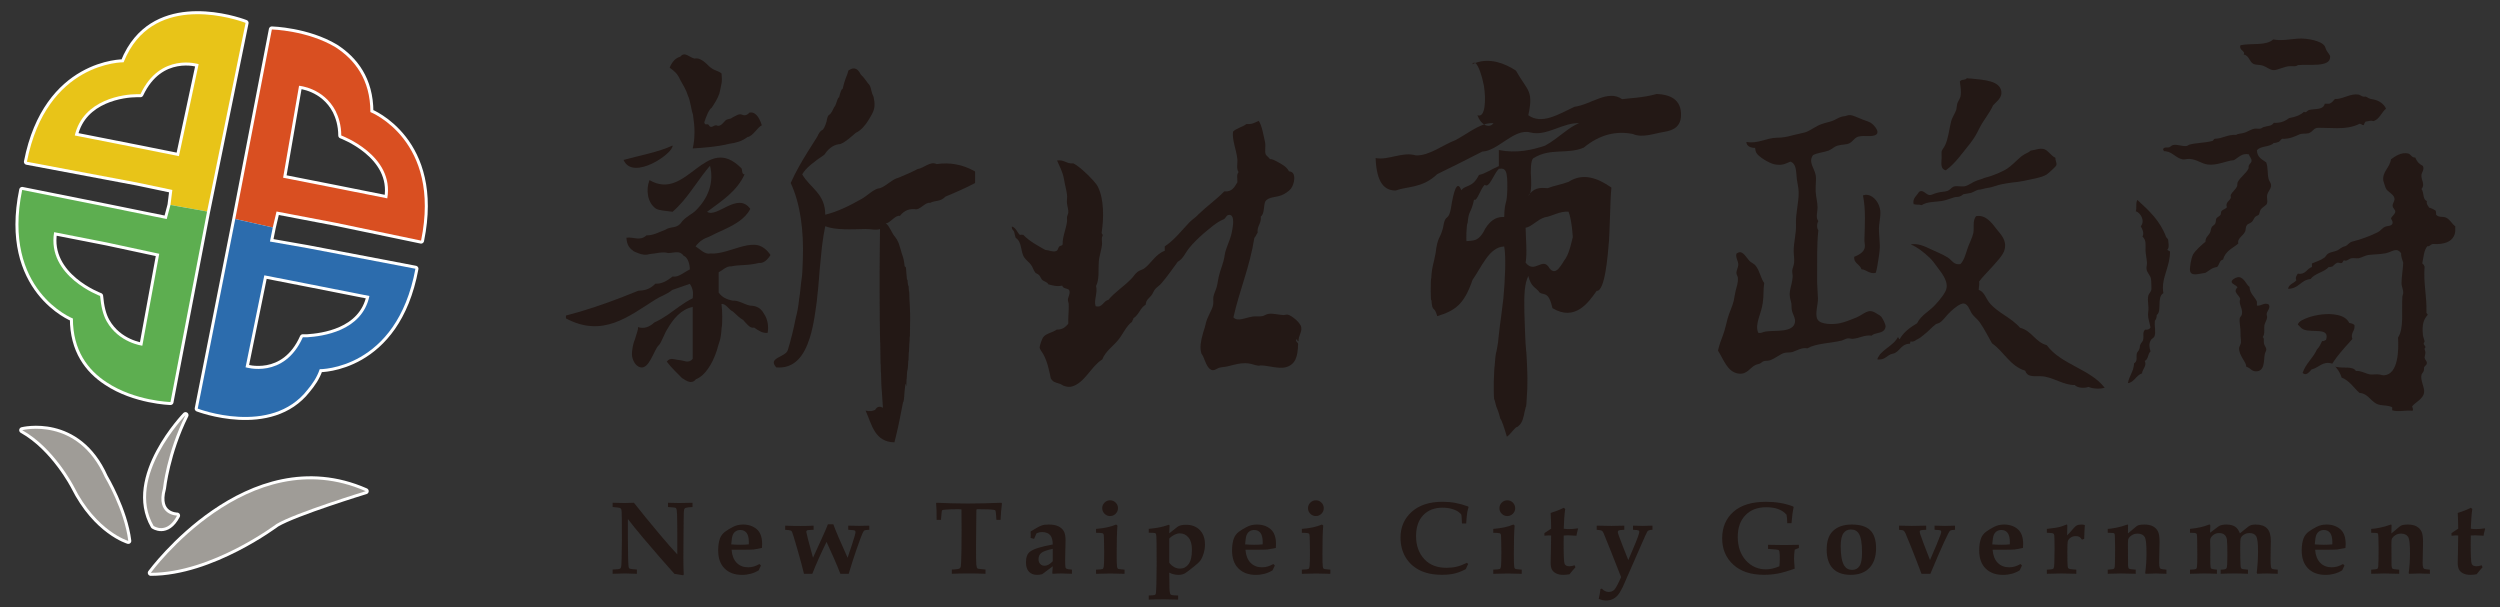 <?xml version="1.0" encoding="utf-8"?>
<!-- Generator: Adobe Illustrator 16.0.0, SVG Export Plug-In . SVG Version: 6.00 Build 0)  -->
<!DOCTYPE svg PUBLIC "-//W3C//DTD SVG 1.1//EN" "http://www.w3.org/Graphics/SVG/1.1/DTD/svg11.dtd">
<svg version="1.1" id="圖層_1" xmlns="http://www.w3.org/2000/svg" xmlns:xlink="http://www.w3.org/1999/xlink" x="0px" y="0px"
	 width="1111.5px" height="270px" viewBox="0 0 1111.5 270" enable-background="new 0 0 1111.5 270" xml:space="preserve">
<rect x="0" y="0" width="1111.5" height="270" fill="#333333" stroke="none"/>
<g>
	<path fill-rule="evenodd" clip-rule="evenodd" fill="#FFFFFF" d="M32.403,141.592c0,14.19,6.68,22.952,15.021,28.382
		c12.511,8.342,28.381,8.761,28.381,8.761l16.271-84.706l17.101-83.856c0,0-31.711-12.511-48.394,7.511
		c-2.099,2.5-4.18,5.831-5.85,10.01c0,0-34.194-0.419-42.964,44.233l48.814,9.189l15.852,3.331l-0.831,6.681l-1.67,6.26
		l-26.711-5.43L9.871,84.447C0.691,129.081,32.403,141.592,32.403,141.592 M60.784,65.666l-27.532-5.43
		c3.75-16.271,22.102-18.352,27.532-18.352h1.66c8.761-18.771,25.882-13.361,25.882-13.361l-8.76,40.902L60.784,65.666z
		 M24.063,103.218l23.362,4.582l23.38,5.011l-7.51,40.892c0,0-10.44-1.249-15.871-10.841c-1.661-2.921-2.501-6.681-2.911-11.279
		C44.513,131.582,20.74,122.82,24.063,103.218"/>
	<path fill="none" stroke="#FFFFFF" stroke-width="2.679" stroke-linecap="round" stroke-linejoin="round" d="M32.403,141.592
		c0,14.19,6.68,22.952,15.021,28.382c12.511,8.342,28.381,8.761,28.381,8.761l16.271-84.706l17.101-83.856
		c0,0-31.711-12.511-48.394,7.511c-2.099,2.5-4.18,5.831-5.85,10.01c0,0-34.194-0.419-42.964,44.233l48.814,9.189l15.852,3.331
		l-0.831,6.681l-1.67,6.26l-26.711-5.43L9.871,84.447C0.691,129.081,32.403,141.592,32.403,141.592z M60.784,65.666l-27.532-5.43
		c3.75-16.271,22.102-18.352,27.532-18.352h1.66c8.761-18.771,25.882-13.361,25.882-13.361l-8.76,40.902L60.784,65.666z
		 M24.063,103.218l23.362,4.582l23.38,5.011l-7.51,40.892c0,0-10.44-1.249-15.871-10.841c-1.661-2.921-2.501-6.681-2.911-11.279
		C44.513,131.582,20.74,122.82,24.063,103.218z"/>
	<path fill-rule="evenodd" clip-rule="evenodd" fill="#FFFFFF" d="M122.95,94.028l26.281,5.029l37.973,7.912
		c9.19-44.634-22.531-57.155-22.531-57.155c0-14.611-7.101-23.371-15.442-28.783c-12.512-7.529-28.362-7.94-28.362-7.94
		l-16.272,84.286l-16.691,84.287c0,0,32.542,12.511,48.813-8.36c2.072-2.5,4.172-5.412,5.431-9.162c0,0,34.193,0.401,42.553-44.662
		l-47.984-9.162l-16.7-2.93l1.25-6.251L122.95,94.028z M132.96,38.134c0,0,10.86,0.82,16.271,11.26c1.25,2.501,2.5,6.261,2.5,10.842
		c0,0,23.781,8.761,20.451,27.962l-22.952-4.591l-23.352-4.6L132.96,38.134z M136.719,126.17l27.533,5.43
		c-3.331,15.843-21.281,17.922-27.533,18.342h-2.08c-8.36,18.781-25.462,13.352-25.462,13.352l8.341-40.884L136.719,126.17z"/>
	<path fill="none" stroke="#FFFFFF" stroke-width="2.679" stroke-linecap="round" stroke-linejoin="round" d="M122.95,94.028
		l26.281,5.029l37.973,7.912c9.19-44.634-22.531-57.155-22.531-57.155c0-14.611-7.101-23.371-15.442-28.783
		c-12.512-7.529-28.362-7.94-28.362-7.94l-16.272,84.286l-16.691,84.287c0,0,32.542,12.511,48.813-8.36
		c2.072-2.5,4.172-5.412,5.431-9.162c0,0,34.193,0.401,42.553-44.662l-47.984-9.162l-16.7-2.93l1.25-6.251L122.95,94.028z
		 M132.96,38.134c0,0,10.86,0.82,16.271,11.26c1.25,2.501,2.5,6.261,2.5,10.842c0,0,23.781,8.761,20.451,27.962l-22.952-4.591
		l-23.352-4.6L132.96,38.134z M136.719,126.17l27.533,5.43c-3.331,15.843-21.281,17.922-27.533,18.342h-2.08
		c-8.36,18.781-25.462,13.352-25.462,13.352l8.341-40.884L136.719,126.17z"/>
	<path fill-rule="evenodd" clip-rule="evenodd" fill="#FFFFFF" d="M9.871,191.255c14.192,7.94,22.952,25.032,22.952,25.032
		c10.012,20.032,24.212,24.202,24.212,24.202c-1.68-13.762-10.44-28.383-10.44-28.383C34.483,184.995,9.871,191.255,9.871,191.255"
		/>
	<path fill="none" stroke="#FFFFFF" stroke-width="2.679" stroke-linecap="round" stroke-linejoin="round" d="M9.871,191.255
		c14.192,7.94,22.952,25.032,22.952,25.032c10.012,20.032,24.212,24.202,24.212,24.202c-1.68-13.762-10.44-28.383-10.44-28.383
		C34.483,184.995,9.871,191.255,9.871,191.255z"/>
	<path fill-rule="evenodd" clip-rule="evenodd" fill="#FFFFFF" d="M78.726,229.219c0,0-9.591,0-6.261-12.092
		c0,0,1.671-15.86,10.012-32.562c0,0-26.711,27.561-14.192,49.242C68.285,233.808,74.136,237.988,78.726,229.219"/>
	<path fill="none" stroke="#FFFFFF" stroke-width="2.679" stroke-linecap="round" stroke-linejoin="round" d="M78.726,229.219
		c0,0-9.591,0-6.261-12.092c0,0,1.671-15.86,10.012-32.562c0,0-26.711,27.561-14.192,49.242
		C68.285,233.808,74.136,237.988,78.726,229.219z"/>
	<path fill-rule="evenodd" clip-rule="evenodd" fill="#FFFFFF" d="M67.045,254.68c27.112,0,55.894-21.712,55.894-21.712
		c8.361-5,39.653-14.591,39.653-14.591C110.428,195.426,67.045,254.68,67.045,254.68"/>
	<path fill="none" stroke="#FFFFFF" stroke-width="2.679" stroke-linecap="round" stroke-linejoin="round" d="M67.045,254.68
		c27.112,0,55.894-21.712,55.894-21.712c8.361-5,39.653-14.591,39.653-14.591C110.428,195.426,67.045,254.68,67.045,254.68z"/>
	<path fill-rule="evenodd" clip-rule="evenodd" fill="#231815" d="M1008.601,135.313c-2.119-0.935-3.13,0.82-5.172,0.544v-1.736
		c-1.003-2.328-3.131-3.512-3.313-6.566c-1.288-0.83-2.318-4.056-4.619-4.342c-1.106-0.077-3.311,1.031-3.311,2.042
		c0,1.107,2.118,1.394,2.585,2.587c-2.223,1.832,0.726,3.406,1.194,4.885c0.096,0.459-0.287,0.926-0.183,1.575
		c0.096,1.756,1.47,3.492,0.927,5.525c-0.104,0.649-0.831,1.012-0.927,1.757c-0.286,1.756,0.459,4.246,0.363,6.729
		c-0.085,1.288,0.276,2.681,0.182,3.97c-0.086,0.916-0.725,1.66-0.831,2.489c-0.076,3.408,3.15,5.993,3.226,8.294
		c1.766,0.469,2.225,1.937,4.161,2.042c4.237,0.077,3.493-4.991,4.057-7.759c0.181-0.744,0.647-1.394,0.647-1.938
		c0-0.926-0.83-1.755-1.011-2.576c-0.275-1.192,0.268-2.49-0.563-2.949c1.107-1.573,0.468-3.597,0.744-5.353
		c0.268-1.193,1.098-2.301,1.195-3.331c0.104-0.544-0.289-1.193-0.184-1.736C1008.058,137.994,1009.706,136.782,1008.601,135.313"/>
	<path fill-rule="evenodd" clip-rule="evenodd" fill="#231815" d="M1045.857,150.716c-0.926-2.873,1.299-3.416,0.936-6.184
		c-0.468-0.563-1.395-0.821-2.318-0.926c-0.906-2.015-3.036-3.131-5.431-3.589c-4.246-0.936-9.592,0-12.923,1.184
		c-1.936,0.754-4.141,1.574-4.521,3.149c0.847,0.468,1.105,1.556,2.766,2.205c3.875,1.469,11.624-1.108,9.792,4.522
		c-0.468,0.277-0.935,0.639-1.756,0.563c-0.649,1.374-1.298,2.767-2.31,3.778c-1.756,3.875-4.981,6.175-6.356,10.412
		c1.661,1.469,3.025-0.543,3.961-1.555c3.226-0.744,5.068-3.979,9.218-2.587c0.65-1.022,1.376-2.032,2.13-3.045
		C1041.163,155.878,1043.568,153.293,1045.857,150.716"/>
	<path fill-rule="evenodd" clip-rule="evenodd" fill="#231815" d="M1087.276,96.663c-1.376-0.468-3.046,0.095-4.161-1.193
		c0-0.754-0.076-1.297-0.183-1.756c-0.906-0.649-1.832-1.117-2.939-1.394c-0.468-0.907-1.298-1.479-1.012-2.949
		c-1.938-0.648-1.212-3.96-2.405-5.353c1.832-1.938-0.275-4.151,0-6.27c0.184-1.298,1.395-2.386,0.649-3.96
		c-1.842-1.012-2.661-1.937-3.415-3.779c-1.47,0.268-1.938-1.489-3.121-1.756c-3.055-0.745-5.917,1.298-7.673,2.586
		c-0.554,3.875-3.856,5.354-3.416,9.409c0.104,0.64,0.743,2.3,1.029,3.226c0.649,1.842,3.589,2.663,3.951,4.706
		c0.191,1.297-0.925,2.204-0.821,3.311c0.097,1.289,1.193,1.479,1.193,2.768c-0.372,1.212-1.374,1.755-1.937,2.768
		c0.2,0.744,0.84,1.106,0.743,2.213c-0.543,1.479-2.119,1.012-3.328,1.575c-1.196,0.448-2.119,1.937-3.418,2.49
		c-2.845,1.47-7.548,3.226-11.348,4.151c-1.289,0.363-2.014,1.736-3.025,2.023c-1.937,0.458-2.223,1.289-3.607,1.938h-0.084
		c-1.393,0.544-2.864,0.648-3.981,1.394c-0.639,0.438-1.002,1.374-1.556,1.736c-1.754,1.289-3.692,1.756-5.524,2.586v1.575
		c-2.405,0.744-2.682,3.511-6.279,2.949c-0.468,0.744-1.29,1.851-0.649,2.939c-1.106,1.393-3.33,1.679-3.693,3.798
		c4.81,0,5.631-3.979,10.059-4.343c1.833-2.585,5.907-2.949,8.037-5.343c0.724,0.181,0.905-0.182,1.545-0.182
		c0.753-0.572,1.297-1.298,2.127-1.661c0.096,0,0.202-0.104,0.276-0.104c0.649,0,1.013,0.286,1.758,0.191
		c0.649-0.191,0.467-1.117,1.192-1.193c1.106,0.543,2.117-0.754,3.149-0.936c0.906-0.181,2.119,0.106,3.235,0
		c1.289-0.276,2.758-1.183,4.313-1.469c2.499-0.287,5.354-0.287,7.672-0.745c3.026-0.648,4.887-2.854,6.9,0
		c-0.076,1.394,0.467,2.787,0.935,4.152c-0.104,3.053-0.754,6.279-0.754,9.228c0,1.298,0.754,2.672,0.754,3.96
		c0.076,0.649-0.285,1.212-0.361,1.755c-0.469,6.356,0.819,14.115-1.938,18.372c0.363,5.706,0.076,16.233-6.098,16.777
		c-0.727,0.096-1.48-0.286-2.205-0.363c-1.394-0.181-2.786,0.077-3.979,0c-2.015-0.285-4.152-1.756-6.46-1.574
		c-1.289-2.225-5.633-1.117-8.391-1.756c-0.371,0-0.647-0.086-0.915-0.268c0.268,0.268,0.649,0.544,0.915,1.012
		c0.841,1.012,1.671,2.586,2.034,3.951c3.598,1.394,5.353,4.523,7.939,6.823c4.331,0.286,5.238,4.704,9.218,5.354
		c2.023,0.382,3.416,0.105,5.354,1.031v1.373c3.045,0.82,5.707-0.181,9.038,0.182c0.447-0.448,0-1.373-0.199-1.938
		c1.496-1.937,5.084-3.311,5.352-6.365c0.201-2.194-1.736-5.248-1.193-7.644c0.106-0.467,0.745-1.116,1.013-1.756
		c0.181-0.544,0.096-1.298,0.181-1.66c0.563-1.012,1.212-0.831,1.212-1.938c0-0.83-0.925-1.394-1.011-2.405
		c0-0.459,0.361-1.365,0.361-2.119c0.076-0.363-0.361-1.192-0.361-1.756c0.086-0.466,0.438-0.362,0.361-0.829
		c-0.104-0.459-0.647-0.82-0.743-1.366c-0.087-0.286,0.382-0.753,0.382-1.03c-0.096-0.829-0.649-1.937-0.745-2.948
		c-0.466-4.705,0.363-6.929,2.119-8.866c0-0.619-0.727-0.544-0.543-1.374c0.18-7.186-1.393-12.635-0.831-20.098
		c-0.286-0.572-0.469-1.117-1.031-1.394c0.563-2.767,0.745-5.897,2.223-7.654c1.108,0.182,1.289-0.725,2.405-1.012
		c4.964,0.362,9.581-0.925,10.051-5.716V100.9v-0.287C1090.149,99.602,1089.116,97.302,1087.276,96.663"/>
	<path fill-rule="evenodd" clip-rule="evenodd" fill="#231815" d="M1026.493,59.215c2.025-0.753,2.025-2.405,4.344-2.405
		c2.585,0,5.43,0.182,8.196,0.182c3.408,0,6.919-0.363,9.974-1.937c0.906-0.086,1.011,0.639,1.937,0.563
		c0.183-0.649,0.467-1.212,0.83-1.574c1.365-0.077,2.016-0.649,3.514-0.182c2.758-1.012,3.492-3.875,5.524-5.535
		c-0.82-2.033-3.045-3.694-5.734-4.151c-1.938-0.268-2.015-0.648-3.132-1.193c-0.275-0.105-0.819,0.076-1.183,0
		c-0.85-0.182-1.479-0.83-2.118-0.926c-3.512-0.553-6.385,1.651-9.611,1.937h-0.906c-0.754,0.821-1.393,1.756-2.51,2.119h-2.014
		c-0.754,2.863-3.979,2.119-6.929,2.758c-0.925,0.286-1.373,1.479-2.299,0.83c-1.651,1.499-3.874,2.329-6.556,2.768
		c-1.739,1.288-3.686,2.319-6.91,2.137c-0.83,1.479-2.586,1.298-4.342,1.842c-0.543,0.076-1.002,0.64-1.575,0.726
		c-0.726,0.199-1.651-0.086-2.376,0c-1.938,0.286-3.055,1.289-4.523,1.755c-1.479,0.563-3.055,0.382-3.875,1.031
		c-3.979-0.201-5.916,1.65-9.516,1.737c-0.638,0.2-0.638,1.03-1.373,1.03c-3.044,0.821-6.738,0.725-9.867,1.556
		c-0.563,0.181-0.83,0.563-1.395,0.639c-2.013,0.182-4.055-0.821-5.897-0.458c-0.743,0.2-1.202,0.84-1.755,1.031
		c-0.363,0.076-0.821,0.076-1.184,0.076c-0.755,0-1.393,0.105-1.575,0.926c0.277,0.105,0.362,0.363,0.362,0.725
		c0.363,0,0.821,0,1.213,0.106c2.558,0.362,4.493,3.044,7.081,3.512c1.03,0.181,2.117-0.287,3.149-0.182
		c3.312,0.182,5.43,2.205,8.111,2.481c4.142,0.544,8.121-1.651,11.632-1.937c2.016-1.107,3.493-3.226,6.624-2.587
		c0.277,1.012,1.289,1.842,1.213,2.949c0,0.754-0.831,1.117-1.213,2.042c-0.181,0.468,0,1.012-0.181,1.375
		c-1.012,2.119-3.599,3.788-4.705,5.907c-0.362,0.553-0.086,1.298-0.362,1.947c-0.649,1.469-2.119,2.481-2.769,3.77
		c-0.18,0.287,0.105,1.012,0,1.393c-0.543,1.374-2.481,1.938-1.756,4.142c-0.467,0.745-1.842,1.002-2.404,1.756
		c-0.257,0.362-0.182,1.192-0.363,1.574c-0.458,0.725-1.47,1.012-1.832,1.556c-0.392,0.639-0.181,1.669-0.572,2.395
		c-0.362,0.649-1.184,0.935-1.556,1.575c-0.382,0.649-0.382,1.756-0.82,2.586c-0.744,1.297-2.044,2.023-1.938,3.875
		c-1.575,1.298-4.523,3.875-5.554,5.716c-0.907,1.833-1.375,5.354-1.375,6.718c0.105,3.331,4.057,1.766,6.929,1.394
		c1.65-0.926,2.758-2.3,5.144-2.576c1.031-0.936,1.031-3.054,2.691-3.312c0.925-3.798,4.237-4.991,6.737-7.109
		c-0.563-2.223,1.918-3.226,2.949-5.164c0.467-0.753,0.181-2.042,0.83-2.949c0.459-0.753,1.546-0.83,2.299-1.574
		c0.545-0.468,0.821-1.479,1.395-2.119c0.544-0.553,1.288-0.648,1.65-1.012c0.363-0.563,0.363-1.68,0.926-2.405
		c1.012-1.288,2.492-1.651,2.769-2.767c0.267-1.012-0.2-2.5,0-3.512c0.362-1.833,2.023-2.949,1.735-4.706
		c-0.075-0.82-0.906-1.651-1.088-2.576c-0.563-2.309-0.2-5.068-1.03-7.292c-1.843-1.374-4.055-2.204-4.132-5.354
		c1.47-2.119,5.783-1.365,7.463-3.312c0.906,0.086,1.469-0.277,2.204-0.458c0.639-0.287,0.851-1.117,1.574-1.394
		c3.332,0.2,5.917-1.193,7.646-1.938C1023.727,59.215,1025.206,59.577,1026.493,59.215"/>
	<path fill-rule="evenodd" clip-rule="evenodd" fill="#231815" d="M963.585,111.044c1.012-0.82,0.468-3.121,0.372-4.514
		c-0.189-0.373-0.469-0.649-0.735-0.935c-0.095-0.077-0.181-0.182-0.181-0.258c-2.576-7.023-7.481-11.633-12.454-16.156
		c0-0.182,0-0.277-0.199-0.277c-1.013,0.925-0.259,3.607-0.831,4.981c2.147,0.754,4.267,4.246,2.225,6.747
		c0.648,1.012,1.65,3.13,0.744,4.523c1.736,1.651,1.374,3.311,1.374,6.069c0,1.575,0.563,3.704,0.647,5.717
		c0,0.925-0.361,2.042-0.181,2.787c0.181,1.469,1.756,2.844,1.938,4.142c0.181,1.002,0.276,4.418,0.181,4.885
		c-0.104,0.926-1.192,1.852-1.374,2.758c-0.468,2.224,0.363,4.705,0,7.109c-0.381,2.501,0.545,4.523,1.012,6.929
		c-0.363,0.726-1.106,1.183-2.405,1.003c-1.287,1.116-0.467,2.872-0.925,4.704c-0.267,0.744-0.916,1.193-1.194,1.938
		c-0.285,0.543-0.18,1.394-0.466,2.042c-0.277,0.83-1.003,1.287-1.107,1.937c-0.362,1.661,0.468,3.408-1.192,4.323
		c-0.277,3.97-2.119,5.268-2.769,8.856c2.949-0.458,3.599-3.512,6.261-4.342c0.201-1.928,2.318-3.493,1.212-5.525
		c1.756-0.83,1.193-2.949,2.586-4.237c-0.563-1.938-0.753-3.235,0-4.811c0.362-0.819,1.469-1.183,1.755-1.937
		c0.727-2.015-0.103-4.057,0.183-6.899c0.544-0.649,0.82-1.479,0.82-2.587c2.405-1.479-0.096-7.93,2.948-9.696
		c-0.639-3.77,0.363-6.814,1.394-10.145c0.735-2.49,1.556-5.068,1.556-8.197C964.701,111.417,963.871,111.512,963.585,111.044"/>
	<path fill-rule="evenodd" clip-rule="evenodd" fill="#231815" d="M997.531,24.258c2.48,0.353,2.48,3.226,4.341,4.152
		c1.107,0.543,2.844,0.267,4.314,0.83c1.499,0.468,2.872,1.832,4.523,1.938c1.937,0.085,4.81-1.68,7.291-1.756
		c1.573-0.105,2.585,0.362,3.616-0.468c4.695-0.543,14.468,1.193,14.372-3.693c0-0.907-0.915-1.556-1.556-2.768
		c-0.468-0.725-0.563-1.546-0.83-1.937c-1.488-2.482-7.854-3.589-11.623-3.407c-3.979,0.277-7.941,1.107-11.271,0.363
		c-3.227,2.968-9.582,1.574-14.572,2.586C995.229,22.416,998.542,22.598,997.531,24.258"/>
	<path fill-rule="evenodd" clip-rule="evenodd" fill="#231815" d="M854.373,91.213c2.404-1.575,5.715-1.374,8.864-1.832
		c1.938-0.287,3.78-1.117,5.717-1.68c0.726-0.182,1.652-0.076,2.396-0.363c0.572-0.238,1.069-0.581,1.556-0.964l3.474-0.629
		c1.116-0.363,2.529-1.451,3.816-1.451c0.47,0,1.995-0.487,2.644-0.591c1.289-0.258,2.157-0.315,3.274-0.706
		c0.926-0.258,2.986-0.964,4.198-1.146c1.652-0.363,2.443-0.401,4.199-0.687c1.737-0.182,3.493-0.363,5.249-0.745
		c3.131-0.735,7.931-1.374,10.229-2.854c0.564-0.363,4.161-3.588,4.237-4.056c0.393-1.107-0.543-2.224-0.361-3.331
		c-2.176-1.069-3.121-3.226-5.067-3.874c-2.033-0.545-3.693,0.381-5.994,0.648c-1.212,1.211-1.975,0.964-4.018,2.5
		c-2.032,1.575-5.105,5.249-8.437,6.643c-1.937,0.907-1.974,1.011-4.283,1.833c-0.563,0.287-3.284,1.012-3.837,1.193
		c-1.385,0.649-3.045,0.926-4.515,1.679c-0.468,0.182-0.83,0.458-1.299,0.725c-1.105,0.563-2.118,1.212-2.938,1.289
		c-1.938,0.286-3.416-0.363-4.99,0.182c-0.83,0.391-1.575,1.479-2.587,1.861c-1.192,0.467-2.949,0.362-4.515,0.83
		c-1.66,0.362-2.671,1.193-3.684,1.002c-1.574-0.277-2.786-2.663-4.523-1.365c-0.925,1.737-2.958,2.758-2.395,5.431
		C851.709,91.118,853.37,90.851,854.373,91.213"/>
	<path fill-rule="evenodd" clip-rule="evenodd" fill="#231815" d="M828.271,86.881c1.298,6.279,0.83,13.179,0.649,19.563
		c-0.106,1.012,0.362,2.377,0.181,3.493c-0.363,2.319-2.948,3.512-4.705,4.236c-0.362,2.863,2.481,3.236,3.235,5.555
		c2.119,0.077,3.588,2.299,6.356,1.555c0.563-1.842,0.926-4.523,1.393-7.472c0.076-0.726,0.182-1.47,0.276-2.3
		c0.448-3.417-0.563-7.655-0.2-11.348c0.2-2.224,0.648-4.056,0.563-5.716c0-1.107-0.276-2.119-0.64-3.15
		C834.084,88.179,831.22,85.774,828.271,86.881"/>
	<path fill-rule="evenodd" clip-rule="evenodd" fill="#231815" d="M865.08,75.725c4.16-2.949,7.187-7.472,10.593-11.633
		c0.286-0.363,0.571-0.649,0.755-1.012c1.393-1.833,2.48-3.693,3.511-5.888c1.832-3.694,4.514-6.643,6.175-10.335
		c1.555-1.756,4.056-3.34,3.692-6.185c-0.668-4.8-7.672-5.162-13.378-5.735c-0.65,0-1.299-0.077-1.939-0.182
		c-0.934,1.117-2.309,0.287-3.129,1.48c0.258,2.224,0.725,4.255,0.258,6.737c-0.258,1.012-1.088,2.023-1.47,3.235
		c-0.182,0.725-0.182,1.651-0.363,2.405c-0.467,1.737-1.842,3.493-2.31,5.345c-0.926,3.779-1.288,7.653-2.682,10.602
		c-0.467,1.012-1.373,2.033-1.556,2.758c-0.096,0.468,0,1.766,0,2.873C863.057,73.138,862.855,75.172,865.08,75.725"/>
	<path fill-rule="evenodd" clip-rule="evenodd" fill="#231815" d="M910,153.474c-5.173-1.394-6.643-6.451-11.892-7.749
		c-3.874-4.523-9.973-6.643-13.665-11.166c-1.557-2.013-2.205-4.782-4.706-5.707c0-1.298,0.382-2.223,0.183-3.693
		c1.469-2.023,3.798-4.247,5.993-6.728c1.755-2.042,4.628-4.886,5.267-7.281c1.193-4.161-1.469-6.747-3.225-8.942
		c-2.3-2.978-5.068-6.928-9.409-6.098c-1.652,2.119-0.745,4.887-1.193,7.463c-0.2,0.935-0.563,1.841-0.925,2.767
		c-0.564,1.479-1.299,2.949-1.756,4.419c-0.832,2.51-1.471,4.99-3.055,6.642c-2.843,0.563-3.771-1.651-5.525-2.843
		c-2.301-1.47-5.173-2.587-7.749-3.798c-2.588-1.269-5.717-2.664-8.848-2.119c3.235,1.394,5.992,3.693,8.199,5.735
		c1.573,1.479,2.118,2.386,3.511,4.237c1.65,2.299,4.801,5.812,4.237,9.409c-0.277,2.014-2.949,5.173-4.523,6.928
		c-2.949,3.493-6.719,4.963-8.579,8.762c-3.025,1.832-5.993,3.874-7.749,7.1c-0.439,0-0.258-0.743-0.831-0.849
		c-1.545,2.968-5.066,4.629-7.281,6.928c-0.448,0.363-0.83,0.83-1.098,1.394c-0.382,0.438-0.563,0.907-0.745,1.47
		c0.286,0.086,0.469,0.086,0.745,0.086c0.372,0,0.735-0.086,1.098-0.086c1.756-0.382,2.501-1.47,4.055-2.214
		c0.649-0.286,1.489-0.286,2.043-0.649c2.215-1.192,3.121-4.056,6.356-4.056c0.649,0.096,0.096-0.926,0.563-1.012
		c1.47,0.258,1.843-0.362,2.663-0.83c1.574-0.744,1.661-0.925,3.054-2.032c2.119-1.575,3.588-3.417,5.526-4.886
		c0.361-0.183,1.393-0.363,1.841-0.745c1.489-1.011,2.968-3.312,4.724-4.887c1.27-1.192,4.314-3.778,5.898-3.493
		c1.65,0.259,2.481,2.664,3.227,4.057c0.076,0.181,0.18,0.258,0.286,0.459c0.906,1.373,2.479,2.385,3.492,3.864
		c2.119,3.045,3.693,6.271,5.449,9.323c5.345,3.694,7.93,10.049,14.753,12.168c1.107,3.235,4.237,2.225,7.549,2.48
		c5.087,0.469,9.506,3.981,14.497,3.886c1.106,1.288,4.141,1.573,6.079,0.82c1.755,0.849,5.268,1.03,7.204,0.381
		C929.276,164,916.28,162.063,910,153.474"/>
	<path fill-rule="evenodd" clip-rule="evenodd" fill="#231815" d="M836.488,147.576c0.926-0.363,1.65-1.013,1.832-2.225
		c0.105-1.373-1.287-3.597-1.832-4.418c-0.104-0.181-0.182-0.286-0.287-0.286c-0.085-0.182-0.467-0.362-0.829-0.649
		c-0.458-0.257-1.012-0.544-1.375-0.82c-3.511-2.205-4.904,0.382-8.76,2.032c-2.215,0.916-5.086,2.023-7.205,2.492
		c-3.045,0.64-8.657,0.64-9.955-1.661c-1.287-2.225,0.268-6.824,0.183-9.324c-0.095-3.312-0.458-6.442-0.362-9.773
		c0.084-7.185-0.201-13.932,0.543-20.575c-0.82-0.926-0.639-3.121,0-4.056c-1.288-1.575-0.363-3.875-0.363-6.07
		c0-2.147-0.639-4.522-0.819-6.928c-0.191-2.481,0.362-5.267,0-7.386c-0.468-2.949-3.417-5.898-1.212-8.942
		c2.031-1.117,4.618-1.193,6.918-2.023c1.479-0.563,2.587-1.86,4.056-2.224c1.756-0.544,3.779-0.362,5.173-1.002
		c1.651-0.83,2.405-2.691,4.237-3.054c2.404-0.648,7.291,0.649,8.217-1.469c0.543-1.394-1.68-3.875-3.045-4.705
		c-1.211-0.649-3.33-1.212-4.703-1.862c-2.693-1.088-4.058-1.938-5.994-1.193c-0.65,0.287-1.394,0.191-2.224,0.468
		c-1.298,0.362-2.587,1.298-4.057,1.841c-1.574,0.563-3.13,0.821-4.704,1.394c-2.662,0.907-4.991,2.939-7.367,3.693
		c-1.498,0.44-3.417,0.725-5.087,1.184c-2.768,0.753-4.705,1.192-7.368,1.192c-4.628,0-8.684,2.873-13.674,1.862
		c0.104,2.119,2.146,2.662,3.883,2.662c0.096,0.754,0.201,1.861,0.84,2.586c0.916,1.394,5.354,4.238,7.74,4.705
		c3.502,0.745,5.086-0.362,7.1-1.192c2.768,1.012,2.5,4.236,2.873,7.749c0.276,1.938,0.82,4.142,0.82,5.898
		c0.086,4.599-1.394,9.324-1.193,14.21c0.191,3.96-1.021,7.94-1.021,11.814c0,1.833,0.382,3.674,0.181,5.344
		c-0.085,1.193-0.733,2.3-0.829,3.417c-0.077,0.906,0.286,1.937,0.18,2.844c-0.084,2.224-0.906,4.342-1.191,6.279
		c-0.363,2.768,0.285,3.588,0.648,5.535c0.096,0.821,0,1.937,0.181,2.863c0.362,2.013,1.757,3.674,1.394,5.535
		c-0.829,4.695-8.94,3.407-13.026,4.057c-1.27,0.181-2.118,0.925-3.301,0.543c-1.662-3.875,1.394-8.302,2.031-13.37
		c0.449-2.864,0.183-5.812,0.631-8.761c-1.479-1.851-1.842-5.162-3.855-7.749c-0.649-0.83-1.938-1.289-2.691-2.042
		c-1.938-2.119-3.225-5.249-5.813-3.225c-0.457,1.937,0.927,3.148,0.831,5.087c-0.087,1.106-0.831,2.299-0.831,3.416
		c0,0.821,0.564,1.469,0.649,2.195c0.182,2.5-0.649,4.075-1.012,5.917c-0.362,1.47-0.543,2.949-0.83,4.342
		c-0.641,2.663-1.938,5.067-2.682,7.73c-0.725,2.501-1.107,4.906-2.023,7.311c-0.925,2.376-1.756,4.676-2.3,7.081
		c2.566,3.979,4.143,9.591,9.209,10.24c3.798,0.458,4.981-2.673,7.492-3.855c0.543-0.286,1.288-0.286,2.014-0.649
		c0.573-0.286,1.011-0.85,1.66-1.031c0.745-0.267,1.851-0.076,2.682-0.362c2.587-0.925,4.705-2.863,6.462-3.312
		c1.287-0.285,2.48-0.105,3.492-0.381c2.118-0.649,4.161-2.119,6.737-1.661c3.884-2.213,10.059-2.213,15.126-3.407
		c1.012-0.286,1.937-0.925,2.863-1.013c0.725-0.094,1.575,0.268,2.204,0.184c2.862-0.184,5.162-1.833,8.398-1.394
		c0.562-0.726,1.938-0.907,3.226-1.289C835.734,147.853,836.116,147.757,836.488,147.576"/>
	<path fill-rule="evenodd" clip-rule="evenodd" fill="#231815" d="M572.541,139.894c-0.544-0.104-1.298,0.182-1.937,0.182
		c-2.023-0.087-4.609-0.831-6.548-0.545c-1.029,0.076-1.851,0.821-2.766,1.013c-1.394,0.276-2.864,0-4.257,0.181
		c-3.226,0.459-6.823,2.481-8.655,0.363c2.758-12.178,7.367-22.771,9.304-35.329c0.64-0.544,0.849-1.556,1.47-2.301
		c-0.362-3.13,1.756-3.96,1.393-7.186c1.66-1.116,1.193-4.446,1.938-6.565c1.298-2.3,4.705-1.833,7.396-2.949
		c1.364-0.544,3.207-1.756,4.056-2.863c1.555-1.918,2.758-7.549-0.849-7.73c-1.089-2.128-3.312-3.235-5.536-4.447
		c-0.821-0.439-1.832-1.002-2.949-1.002c-0.458-0.83-1.651-1.375-1.938-2.31c-0.363-1.469,0.105-3.77-0.181-4.981
		c-0.639-2.863-1.47-7.835-2.863-9.696c-1.556,0.649-2.844,1.679-5.431,1.394c-1.756,1.375-4.447,1.842-5.993,3.416
		c-0.467,3.693,1.47,7.931,1.938,12.177c0.181,1.938-0.573,4.151,0.543,5.812c-1.012,1.107-0.467,2.663-0.543,4.524
		c-1.298,2.119-2.329,4.332-5.821,4.055c-3.694,3.771-7.931,6.719-11.519,10.23c-1.117,1.298-2.691,2.224-3.884,3.417
		c-3.589,3.769-6.737,7.931-11.061,10.793v1.946c-4.161,1.546-5.992,5.602-9.219,7.931c-0.849,0.543-1.947,0.725-2.767,1.374
		c-1.212,0.822-1.938,2.3-3.055,3.331c-3.225,3.312-7.205,5.793-10.048,9.219c-2.32,0.449-2.587,3.673-5.632,2.767
		c-0.935-2.586,1.002-5.812,0.182-8.961c1.575-3.13,0.926-7.004,1.212-10.784c0.181-2.576,1.289-5.344,1.469-8.111
		c0-1.288-0.382-2.319,0.267-3.512c0.096-0.725-0.554-0.725-0.448-1.375c1.011-6.556,1.011-15.041-1.68-20.309
		c-0.821-1.736-3.13-3.875-4.313-5.162c-2.042-1.918-4.266-4.065-6.566-5.249c-3.129,0.277-3.951-1.756-7.282-1.297
		c1.108,2.586,2.481,4.99,3.044,8.121c0.468,2.758,1.108,4.876,1.375,7.101c0.201,1.107-0.181,2.586,0,3.874
		c0.201,1.662,0.744,2.873,0.563,4.247c-0.105,0.543-0.468,1.184-0.563,1.756c-0.086,0.725,0.096,1.365,0,2.119
		c-0.449,3.407-2.023,6.642-1.938,10.049c-0.182,0.744-1.012,0.467-1.556,1.012c-0.648,0.83-0.362,1.669-1.479,2.033
		c-1.575,0.467-2.863-0.458-4.696-0.563c-3.416-1.938-6.928-3.77-9.591-6.537c-0.199-0.363-1.212-0.105-1.755-0.182
		c-1.212-1.212-1.68-3.15-3.512-3.693c-0.085,1.469,0.649,1.575,0.926,2.119c0.363,0.926,0.363,1.852,0.83,2.949
		c2.949,1.937,1.937,6.097,3.875,8.856c0.83,1.117,2.014,1.947,2.845,3.054c0.849,1.012,1.116,2.481,1.936,3.492
		c0.382,0.459,1.298,0.639,1.756,1.213c0.649,0.725,0.83,1.65,1.394,2.119c0.831,0.725,2.205,0.83,2.672,1.937
		c2.034,0.467,3.694,1.107,6.174,0.543c0.278,1.394,2.215,1.107,3.045,1.938c0.744,1.575-0.468,2.949-0.544,4.438
		c0,0.449,0.268,1.098,0.363,1.555c0.182,2.768-0.286,5.822-0.181,9.047c-1.212,1.394-2.501,2.663-5.163,2.587
		c-1.756,1.373-4.609,1.574-6.003,3.406c-0.544,0.744-1.574,3.779-1.574,4.523c0.104,1.013,1.211,2.118,1.755,3.235
		c1.756,3.226,2.51,7.186,3.235,10.594c1.106,1.65,1.832,1.65,3.875,2.299c0.83,0.211,1.374,0.83,2.119,1.03
		c1.106,0.363,2.405,0.545,3.512,0.183c5.716-1.756,8.379-8.943,13.36-11.986c1.403-3.599,4.628-5.717,6.93-8.484
		c2.299-2.682,3.511-6.193,6.355-8.313c0-0.648,0.573-0.83,0.573-1.555c2.376-1.394,3.025-4.629,5.43-5.993
		c0.181-2.128,1.393-2.769,2.501-4.066c0.724-0.925,1.086-2.119,1.736-2.863c0.744-0.925,2.042-1.651,2.862-2.682
		c2.586-3.034,4.887-6.365,7.186-9.496c2.405-1.289,3.331-3.97,4.991-5.993c1.756-2.224,4.342-4.705,6.461-6.556
		c2.863-2.31,5.707-5.067,9.219-6.442c0.83-0.745,1.011-1.861,2.309-1.861c2.577,0.182,1.47,5.63,1.002,7.939
		c-0.639,3.332-2.768,7.005-3.13,9.973c-0.544,3.855-1.833,5.993-2.663,9.667c-0.382,1.575-0.458,3.044-0.925,4.619
		c-0.363,1.298-1.107,2.673-1.393,4.057c-0.259,1.192,0.104,2.672-0.183,3.882c-0.467,2.396-2.662,5.164-3.311,8.476
		c-0.468,2.118-1.03,3.226-1.394,4.886c-0.648,2.319-1.289,5.449-0.543,7.931c0.076,0.468,0.725,1.117,1.012,1.938
		c0.925,2.224,1.937,5.631,4.236,5.716c0.83,0,1.938-0.83,2.682-1.087c1.298-0.383,2.672-0.287,4.247-0.745
		c2.662-0.648,5.429-1.574,8.836-1.193c1.395,0.182,2.787,0.822,4.343,1.002c0.458,0.087,0.83-0.18,1.469-0.096
		c2.949,0.096,7.758,1.576,10.621,0.832c4.6-1.193,5.431-4.973,5.611-10.24c0-1.012-1.087-0.907-0.907-2.119
		c0.907-0.268,0.258,0.925,1.107,0.744c-0.095-2.5,1.555-3.874,1.193-6.175C578.248,143.405,574.115,140.171,572.541,139.894"/>
	<path fill-rule="evenodd" clip-rule="evenodd" fill="#231815" d="M654.479,28.6c0.468-0.228,0.925-0.429,1.394-0.61
		C655.386,27.731,654.928,27.846,654.479,28.6"/>
	<path fill-rule="evenodd" clip-rule="evenodd" fill="#231815" d="M736.551,41.779c-5.851,1.698-12.473,1.899-15.354,2.3
		c-6.385-4.419-13.856,2.442-21.204,3.406c-7.32,3.475-14.573,7.998-20.51,3.742c2.425-11.223-0.362-10.699-5.487-19.812
		c-4.791-3.207-11.614-5.85-18.132-3.408c1.536,0.887,3.092,6.137,3.855,9.992c1.03,6.242,0.687,14.677-2.863,13.227
		c0.763,2.099,1.832,3.426,2.969,4.113c1.412-0.458,2.805-0.688,4.18-0.544c-0.936,1.25-2.606,1.536-4.18,0.544
		c-4.057,1.316-8.256,4.542-12.56,6.89c-5.812,2.176-11.786,7.101-17.788,6.862c-6.012-1.776-12.006,2.243-17.884,1.192
		c0.429,11.022,3.94,14.516,9.026,14.411c5.067-1.938,11.71-0.888,18.372-7.272c6.336-3.12,13.083-6.394,20.041-10.03
		c6.966-0.238,14.152-10.478,21.385-8.493c7.244,1.852,14.535-4.561,21.722-4.104c-4.305,1.336-9.306,6.747-15.185,9.954
		c-5.897,1.975-12.672,3.512-20.574,1.957v7.148c-2.721,1.069-5.851,3.33-8.838,3.941c-2.967,5.907-5.773,4.151-7.834,6.775
		c-1.356-3.532-2.768-2.262-4.18,5.335c-1.394,10.354-2.769,3.55-4.019,11.585c-1.25,4.781-2.356,3.654-3.244,11.022
		c-0.917,5.288-1.575,5.307-1.919,11.023c-0.343,0.182-0.343,11.872,0.057,9.772c0.402,6.098,1.231,2.176,2.588,7.262
		c7.768-2.441,11.871-4.903,15.708-16.165c3.837-5.307,7.387-14.697,14.066-14.802c0.849,4.427,0.438,14.353-0.382,23.199
		c-0.286,2.119-0.61,4.82-0.954,7.693c-0.363,2.175-0.726,5.831-1.088,8.655c-0.344,4.18-0.707,5.115-1.013,7.053
		c-0.324,0.868-0.601,3.083-0.801,6.374c-0.104,0.792-0.2,1.433-0.268,3.714c-0.057,0.505-0.114,3.529-0.133,3.577
		c-0.03,1.251-0.03,2.606,0,3.999c0.019,1.938,0.076,2.282,0.153,3.569c0.18,0.086,0.467,1.432,0.934,3.207
		c0.439,1.25,1.051,2.262,1.813,5.469c0.783,0.973,1.757,4.122,2.931,8.063c1.976-1.374,3.53-4.343,4.762-4.428
		c1.249-0.945,2.157-2.195,2.806-5.106c0.344-2.242,0.611-2.318,0.811-3.693c0.22,0.306,0.382-1.774,0.507-4.904
		c0.076-1.155,0.132-1.938,0.181-3.007c0.039-1.068,0.058-2.424,0.058-4.704c0-1.957-0.076-3.351-0.182-6.299
		c-0.104-2.225-0.248-5.697-0.401-6.261c-0.162-2.014-0.323-3.751-0.448-7.529c-0.143-4.257-0.258-6.805-0.324-9.524
		c-0.182-8.217,0.144-12.683,1.756-16.014c1.355,5.23,3.188,4.772,5.087,7.406c1.917,1.241,3.922-0.744,5.658,6.89
		c9.975,6.031,15.985-2.443,19.641-7.672c3.655,0.305,4.943-15.346,5.488-22.302c0.286-4.343,0.362-10.059,0.486-11.872
		c0.095-3.837,0.22-7.635,0.582-11.767c-3.064-2.146-6.232-3.818-9.429-4.428c-3.188-0.621-6.413-0.181-9.602,1.88
		c-3.177,1.212-6.326,1.65-9.332,2.824c-2.701-0.181-5.326-0.468-7.787,2.3c-0.183,0.505-0.449,0.868-0.793,0.993
		c0.268-0.363,0.525-0.688,0.793-0.993c0.639-1.651,0.524-4.981,0.4-7.349c-0.144-1.326-0.285-7.806,1.192-8.332
		c7.426-4.647,14.859-1.517,22.227-4.628c7.367-6.05,14.677-7.491,21.863-6.088c4.275,1.908,9.592-0.268,13.848-0.916
		c4.275-0.668,7.491-2.404,7.586-7.424C747.536,44.156,742.43,41.999,736.551,41.779 M670.14,84.371
		c-0.162,7.225-1.174,4.419-1.374,12.111c-2.682-0.134-5.612,0.648-8.475,5.23c-2.871,6.097-5.697,5.106-8.197,5.496
		c-0.325,0.926-0.163-7.596,0.4-8.016c0.563-6.204,1.556-4.074,2.863-10.459c1.316,1.174,2.949-5.211,4.81-6.557
		c1.88,1.776,3.979-4.915,6.213-7.128C669.614,74.58,670.302,76.021,670.14,84.371 M686.773,96.625
		c3.187-0.439,6.719-2.824,10.594-2.52c1.517,3.57,2.08,12.797,1.841,11.548c-0.268,0.85-1.315,6.375-3.071,9.162
		c-1.775,2.319-4.219,8.341-7.225,4.466c-3.006-5.478-6.605,2.758-10.622-2.529c0.755-4.161,0.047-11.165,0-15.498
		C680.752,100.947,683.586,97.579,686.773,96.625"/>
	<path fill-rule="evenodd" clip-rule="evenodd" fill="#231815" d="M302.429,35.491c1.374,2.605,2.519,4.104,3.474,7.167
		c0.945,1.661,1.67,7.454,2.157,8.054c0.486,3.437,0.725,5.469,0.706,8.074c0,2.586-0.258,5.048-0.783,7.215
		c2.415-0.163,5.106-0.344,7.893-0.649c2.786-0.305,5.669-0.745,8.474-1.45c2.807-0.373,5.517-1.078,7.978-2.968
		c2.463-0.305,4.639-4.666,6.394-5.191c-0.668-2.138-1.488-3.693-2.443-4.647c-0.925-0.945-1.975-1.289-3.11-1.022
		c-1.127,1.364-2.338,1.384-3.569,0.821c-1.25-0.382-2.519,0.706-3.798,1.231c-1.269,1.212-2.538,0.325-3.77,1.985
		c-1.231,1.45-2.424,2.299-3.53,1.574c-1.117-0.066-2.148,1.375-3.055,0.382c-0.906-1.823-1.708,0.277-2.337-1.613
		c0.763-2.405,1.994-5.698,3.292-6.528c1.269-1.937,2.585-3.875,3.445-6.356c0.897-4.418,1.355-4.829,0.954-8.885
		c-1.469-1.355-3.369-1.164-5.45-3.149c-2.061-2.08-4.342-4.056-6.565-3.493c-2.224-0.458-4.4-3.368-6.336-0.821
		c-1.919,0.497-3.551,1.976-4.724,4.896C299.48,31.396,301.055,32.389,302.429,35.491"/>
	<path fill-rule="evenodd" clip-rule="evenodd" fill="#231815" d="M416.404,72.948c-2.826-1.432-5.649,1.832-8.456,2.213
		c-2.806,1.518-5.592,2.606-8.36,3.818c-2.786,0.563-5.554,3.76-8.302,4.666c-2.758,0.201-5.487,3.264-8.217,4.8
		c-5.439,3.073-10.832,5.735-16.167,7.005c0.038-9.429-6.843-11.929-10.23-17.922c0.745-1.412,2.08-2.825,3.789-4.284
		c1.717-1.451,3.798-2.94,6.06-4.476c2.262-3.455,4.705-4.542,7.081-4.724c2.405-0.907,4.771-3.216,6.891-4.991
		c2.118-0.964,3.999-3.044,5.429-5.325c1.432-2.348,2.425-3.875,2.769-5.678c0.2-1.126,0.162-2.625-0.087-3.77
		c-0.237-2.205-0.666-1.432-1.23-4.123c-0.563-2.825-1.269-2.624-2.061-3.913c-0.802-1.193-1.689-2.262-2.606-3.13
		c-1.832-3.693-3.836-2.882-5.544-1.718c-0.343,1.536-0.754,2.385-1.173,3.435c-0.42,1.069-0.888,2.625-1.395,4.801
		c-0.486-0.221-1.01,1.517-1.574,3.76c-0.544-0.411-1.127,2.681-1.737,3.731c-0.583,0.486-1.212,2.5-1.861,3.112
		c-0.639,1.307-1.289-0.058-1.956,3.855c-0.659,2.137-1.345,3.588-2.033,3.779c-0.688,0.382-1.393,1.307-2.081,2.901
		c-1.411,2.205-2.805,4.399-4.18,6.623c-2.767,4.438-5.411,8.999-7.634,13.972c2.205,4.705,3.656,10.049,4.505,15.746
		c0.429,2.844,0.687,5.774,0.849,8.743c0.142,3.693,0.162,6.05,0.057,8.999c-0.076,2.968-0.277,8.273-0.544,9.046
		c-0.286,1.451-0.668,6.899-1.088,8.838c-0.429,4.14-0.925,6.345-1.479,8.398c-0.515,2.69-1.106,5.297-1.708,7.711
		c-0.611,2.442-1.231,4.724-1.88,6.822c-1.049,3.236-9.142,3.293-5.125,7.673c7.969,0.669,12.33-4.887,14.935-13.236
		c0.869-2.786,1.537-5.897,2.081-9.189c0.545-4.075,0.964-5.688,1.336-10.278c0.334-2.415,0.64-7.1,0.945-10.66
		c0.305-2.806,0.621-5.993,1.012-10.268c0.401-3.274,0.868-6.366,1.469-9.124c4.648,1.775,11.442,1.364,17.99,1.231
		c2.175-0.048,4.322,0.667,6.355,0.038c-0.02,0.706-0.058,4.342-0.077,6.623c-0.019,1.212-0.019,2.462-0.038,3.77
		c0,1.298-0.028,2.644-0.028,4.036c-0.02,1.117-0.02,4.628-0.039,5.641c0-1.718,0,6.518,0,5.973c0,1.632,0,2.014,0.019,6.193
		c0,1.433,0.02,4.886,0.048,6.356c0,5.229,0.02,0.343,0.038,3.855c0.019,2.892,0.039,2.672,0.057,4.771
		c0.039-0.124,0.058,4.113,0.105,3.226c0-0.992,0.019-0.726,0.038,1.756c0.02,0.086,0.038,0.706,0.058,3.579
		c0.019,3.711,0.085,4.924,0.123,4.094c0.038,3.636,0.076,4.094,0.144,4.257c0.096,4.608,0.219,7.129,0.362,7.958
		c0.144,2.663,0.306,5.145,0.488,7.349c-1.518-0.792-2.473-0.63-3.512,0.964c-1.078,0.448-2.225,0.773-4.18,0.305
		c2.767,6.204,3.998,13.935,12.797,14.097c1.087-4.123,2.157-8.971,3.129-14.258c0.239-1.326,0.478-2.301,0.707-3.475
		c0.238-0.257,0.458-0.982,0.668-4.799c0.219-1.804,0.4-4.181,0.602-3.273c0.104,0.887,0.181,2.223,0.286-2.263
		c0.077,0.449,0.162-2.033,0.239-3.226c0.181-1.298,0.325-0.63,0.467-3.693c0.077-3.94,0.134,1.288,0.201-2.672
		c0.057-3.606,0.124-1.832,0.181-2.7c0.096-3.799,0.2-3.351,0.257-4.667c0.087-4.094,0.144,0.43,0.183-4.495
		c0.038-2.023,0.066-6.06,0.066-3.254c0-0.258,0-0.219,0-0.2c0-0.076,0-0.611,0-3.35c-0.028-3.637-0.038,0.42-0.085-3.379
		c-0.038-1.184-0.096-2.701-0.164-3.302c-0.057,0.821-0.142-6.203-0.238-3.798c-0.077,0.058-0.182-3.979-0.305-2.662
		c-0.115-0.83-0.257-0.591-0.401-3.149c-0.162,1.47-0.324-0.572-0.505-3.016c-0.257-4.743-0.563-0.381-0.907-4.036
		c-0.344-2.443-0.725-3.101-1.155-4.457c-0.401-1.336-0.869-3.235-1.374-4.523c-0.506-1.212-1.051-2.08-1.632-2.806
		c-1.174-1.107-2.52-5.03-4.056-5.917c2.013-0.077,4.132-3.751,6.279-3.312c2.157-2.701,4.38-3.129,6.623-2.987
		c2.262,0.65,4.515-3.225,6.804-2.804c2.281-1.193,4.563-0.363,6.843-2.788c2.262-0.925,4.495-1.87,6.7-2.881
		c2.214-0.993,4.379-2.042,6.46-3.149V76.24c-2.872-1.66-5.735-2.672-8.598-3.177C422.073,72.537,419.228,72.556,416.404,72.948"/>
	<path fill-rule="evenodd" clip-rule="evenodd" fill="#231815" d="M299.012,64.702c-6.404,2.987-14.439,4.362-21.787,6.404
		C281.348,80.697,299.642,68.014,299.012,64.702"/>
	<path fill-rule="evenodd" clip-rule="evenodd" fill="#231815" d="M319.511,121.074c1.613-0.783,3.512-2.844,5.526-2.644
		c2.023-0.42,4.161-0.506,6.299-0.629c2.118-0.114,4.217-0.439,6.135-0.907c1.937,0.248,3.675-1.25,5.087-3.512
		c-1.508-2.3-3.35-3.693-5.431-4.324c-2.07-0.476-4.38-0.18-6.775,0.431c-2.386,0.601-4.887,1.517-7.377,2.194
		c-2.481,0.707-4.943,1.212-7.263,1.012c-2.337,0.563-4.524-1.976-6.46-3.149c1.698-2.339,3.759-3.551,5.974-4.276
		c2.223-1.192,4.609-2.224,6.946-3.311c4.639-2.186,9.048-4.629,11.424-9.066c-5.545-7.873-14.897,4.217-19.22,1.269
		c6.365-4.743,13.208-9,16.662-16.653c-1.259-0.02-0.991-1.555-1.278-2.557c-16.109-16.559-24.125,14.993-40.997,5.124
		c-0.869,2.243-1.07,4.724-0.621,6.986c0.439,2.261,1.546,4.294,3.368,5.63c1.794,1.031,4.295,0.945,7.511,1.469
		c1.651-1.431,3.168-3.006,4.6-4.676c4.275-5.01,7.75-10.803,12.053-15.813c1.87,7.53-0.83,14.373-6.203,19.783
		c-1.775,1.804-3.855,2.424-6.155,4.886c-2.3,3.656-4.819,2.004-7.511,3.798c-2.663,0.993-5.487,2.606-8.399,2.5
		c-2.9,2.768-5.887,0.505-8.904,1.05c0.21,3.435,1.46,4.743,3.331,6.079c1.881,0.763,4.362,2.1,7.072,1.174
		c2.681-0.164,5.573-1.212,8.236-0.43c2.643-0.057,5.048-1.326,6.785,1.193c1.738,0.601,2.806,3.531,2.758,6.099
		c-2.558,1.192-5.105,3.636-7.644,3.129c-2.548,2.033-5.087,3.407-7.634,3.168c-2.52,2.644-5.067,3.044-7.634,3.168
		c-2.558,1.031-5.125,2.062-7.73,3.064c-7.807,2.987-15.842,5.754-24.421,7.959v1.27c16.386,8.741,27.819-0.868,39.91-8.475
		c2.424-1.536,4.857-2.1,7.368-4.18c2.519-0.869,5.106-1.737,7.787-2.71c0.544,0.753,0.973,1.604,1.212,2.644
		c0.229,0.896,0.286,1.603,0.086,3.76c-2.08,1.029-3.96,2.242-5.773,3.53c-1.823,1.271-3.579,2.605-5.412,3.875
		c-1.842,1.25-3.76,2.425-5.917,3.379c-2.137,1.994-4.504,2.92-7.243,2.033c0.162,1.354-0.573,2.585-1.298,5.314
		c-0.744,1.651-1.489,4.676-1.346,7.426c0.114,1.192,1.145,4.685,3.931,5.19c1.718,0.257,3.13-1.23,4.438-3.655
		c1.297-2.117,2.461-5.496,3.636-6.278c1.174-1.375,2.366-5.049,3.711-7.129c1.356-2.339,2.873-4.505,4.705-6.242
		c1.823-1.727,3.961-3.044,6.566-3.588v7.673v3.855v3.836v3.837v3.854c-1.88,2.377-4.018,0.622-6.041,0.563
		c-2.033-0.143-3.97-1.394-5.487,0.707c2.28,3.024,4.562,5.01,6.737,7.271c2.205,1.413,4.304,2.939,6.241,0.544
		c1.957-0.754,3.76-2.367,5.306-4.59c1.584-2.195,2.911-5.002,3.941-8.132c1.05-4.122,1.794-4.274,2.157-10.153
		c0.382-1.451,0.382-7.349-0.058-10.555c1.833-0.391,3.474,2.758,5.03,3.302c1.556,1.402,3.025,2.949,4.563,3.76
		c1.555,1.68,3.148,3.961,4.923,3.407c1.774,1.24,3.732,2.625,5.993,2.348c0.583-2.948-0.095-6.403-1.574-8.38
		c-1.452-2.843-3.693-3.692-6.175-3.73c-2.501-0.429-5.249-2.481-7.759-2.186c-2.5-0.543-4.762-1.412-6.27-3.655v-4.475V121.074z"/>
	<path fill="#231815" d="M272.377,255.109v-1.899c1.841-0.057,2.911-0.181,3.234-0.362c0.202-0.096,0.363-0.296,0.468-0.582
		c0.153-0.344,0.258-1.613,0.296-3.799c0.085-3.606,0.123-6.317,0.123-8.149l-0.038-9.534c0-2.52-0.085-3.979-0.247-4.361
		c-0.096-0.22-0.239-0.382-0.42-0.505c-0.305-0.182-1.431-0.344-3.417-0.497v-1.899c2.347,0.077,4.083,0.115,5.211,0.115
		c1.25,0,2.662-0.038,4.256-0.115c3.474,4.42,7.396,9.22,11.757,14.392c2.919,3.475,5.43,6.317,7.529,8.579v-8.942
		c0-3.369-0.028-6.297-0.104-8.759c-0.058-1.462-0.182-2.349-0.363-2.693c-0.076-0.18-0.268-0.294-0.486-0.381
		c-0.239-0.057-1.289-0.181-3.168-0.296v-1.899c1.642,0.077,3.272,0.115,4.886,0.115c2.224,0,4.218-0.038,6.013-0.115v1.899
		c-1.671,0.096-2.663,0.22-3.007,0.362c-0.2,0.059-0.363,0.163-0.486,0.296c-0.115,0.144-0.202,0.307-0.258,0.525
		c-0.104,0.362-0.163,1.517-0.181,3.474l-0.086,9.009l-0.057,9.057c0,2.443,0.057,4.868,0.162,7.31l-0.286,0.306
		c-1.833-0.325-3.121-0.544-3.875-0.648c-3.855-4.275-8.513-9.648-13.99-16.108c-2.758-3.274-4.98-6.013-6.68-8.257v8.742
		c0,2.405,0.039,5.269,0.105,8.618c0.057,2.481,0.162,3.924,0.325,4.284c0.057,0.163,0.153,0.297,0.343,0.382
		c0.277,0.163,1.346,0.325,3.226,0.439v1.899c-2.424-0.096-4.161-0.163-5.191-0.163C277.101,254.946,275.23,255.014,272.377,255.109
		"/>
	<path fill="#231815" d="M337.653,250.767l0.659,0.649l-1.002,2.156c-1.089,0.67-2.244,1.175-3.493,1.518
		c-1.231,0.324-2.549,0.506-3.961,0.506c-3.273,0-5.83-0.974-7.729-2.871c-1.881-1.891-2.826-4.563-2.826-8.009
		c0-2.185,0.277-3.979,0.83-5.409c0.458-1.157,1.185-2.119,2.214-2.894c1.032-0.762,2.224-1.488,3.58-2.175
		c1.327-0.687,2.805-1.031,4.418-1.031c2.463,0,4.486,0.688,6.098,2.063c1.613,1.364,2.405,3.588,2.405,6.643
		c0,0.382-0.029,0.943-0.086,1.707l-3.694,0.687c-1.135,0.067-2.786,0.104-4.943,0.104h-4.868c0.221,2.607,0.994,4.543,2.319,5.852
		c1.317,1.315,2.987,1.955,5.049,1.955c0.849,0,1.699-0.114,2.548-0.361C335.992,251.616,336.842,251.234,337.653,250.767
		 M325.113,242.026c1.355,0.123,2.71,0.18,4.056,0.18c1.193,0,2.424-0.057,3.741-0.18l0.019-1.07c0-1.832-0.344-3.187-1.012-4.055
		c-0.688-0.85-1.594-1.271-2.749-1.271c-0.801,0-1.508,0.2-2.1,0.602c-0.582,0.401-1.021,0.955-1.306,1.68
		C325.477,238.639,325.256,240.012,325.113,242.026"/>
	<path fill="#231815" d="M349.086,235.536v-1.833c1.86,0.096,4.217,0.144,7.072,0.144c2.079,0,3.932-0.048,5.573-0.144v1.833
		l-1.479,0.067c-0.763,0.018-1.27,0.095-1.469,0.219c-0.201,0.144-0.306,0.362-0.306,0.649c0,0.162,0.267,1.287,0.782,3.368
		l2.205,8.131l4.524-9.944c1.029-2.291,1.736-3.939,2.099-4.952h2.405c1.001,2.824,3.12,7.778,6.355,14.896l2.015-6.012
		c0.992-3.045,1.498-4.848,1.498-5.393c0-0.345-0.144-0.582-0.43-0.744c-0.2-0.105-1.145-0.18-2.806-0.286v-1.833
		c2.128,0.058,3.799,0.096,4.972,0.096c1.289,0,2.768-0.038,4.4-0.096v1.833c-1.174,0.047-1.9,0.144-2.157,0.286
		c-0.201,0.144-0.391,0.344-0.543,0.649c-0.449,0.763-1.461,3.425-3.055,7.987c-1.125,3.293-2.28,6.851-3.406,10.641h-3.704
		c-1.669-4.275-3.73-8.999-6.155-14.172c-2.596,5.336-4.724,10.06-6.318,14.172h-3.712c-0.649-2.72-1.631-6.403-2.968-11.041
		c-1.356-4.621-2.119-7.168-2.338-7.587c-0.143-0.267-0.306-0.449-0.487-0.545C351.367,235.766,350.527,235.643,349.086,235.536"/>
	<path fill="#231815" d="M423.179,255.109v-1.899c0.85,0,1.756-0.057,2.691-0.219c0.42-0.076,0.745-0.201,0.907-0.362
		c0.182-0.184,0.325-0.506,0.42-0.964c0.104-0.649,0.181-3.018,0.268-7.11c0.038-2.91,0.057-5.879,0.057-8.903
		c0-5.955-0.02-8.98-0.057-9.104c-0.02-0.125-0.564-0.162-1.575-0.162c-2.1,0-3.903,0.057-5.412,0.181
		c-0.868,0.058-1.355,0.144-1.479,0.22c-0.096,0.065-0.201,0.21-0.258,0.391c-0.065,0.2-0.181,1.509-0.382,3.951h-1.936
		c0.038-2.863-0.049-5.345-0.229-7.424l0.248-0.183c4.743,0.22,9.342,0.344,13.808,0.344c4.457,0,9.449-0.124,14.974-0.344
		l0.249,0.362c-0.287,2.063-0.487,4.477-0.61,7.244h-1.853c-0.143-2.52-0.286-3.894-0.41-4.113
		c-0.115-0.163-0.363-0.286-0.725-0.343c-1.212-0.211-3.589-0.286-7.167-0.286c-0.305,0-0.487,0.037-0.544,0.123
		c-0.058,0.115-0.077,0.506-0.077,1.193l-0.142,15.154c0,4.381,0.038,7.092,0.114,8.074c0.085,0.992,0.268,1.604,0.553,1.822
		c0.182,0.144,1.375,0.277,3.551,0.458v1.899c-2.224-0.096-4.563-0.163-7.044-0.163
		C427.865,254.946,425.202,255.014,423.179,255.109"/>
	<path fill="#231815" d="M476.574,253.259v1.851l-1.737-0.059c-0.925-0.065-1.832-0.085-2.768-0.085
		c-1.412,0-2.738,0.048-4.017,0.144l-0.221-0.238l0.221-3.092l-4.706,3.512c-0.821,0.199-1.575,0.286-2.214,0.286
		c-1.594,0-2.806-0.468-3.674-1.411c-0.888-0.956-1.316-2.321-1.316-4.143c0-2.244,0.591-3.818,1.774-4.726
		c1.537-1.211,4.904-2.28,10.136-3.225c-0.02-1.774-0.344-3.072-0.926-3.875c-0.812-1.097-2.081-1.641-3.817-1.641
		c-0.401,0-0.803,0.037-1.231,0.142c-0.44,0.106-0.869,0.238-1.289,0.468l-1.012,2.396l-1.555-0.382l0.038-1.011l-0.02-0.983
		l-0.019-0.906c2.28-1.414,3.94-2.329,4.942-2.673c0.726-0.276,1.756-0.401,3.074-0.401c1.756,0,3.206,0.258,4.322,0.792
		c1.107,0.546,1.918,1.271,2.415,2.177c0.525,0.926,0.773,2.263,0.773,4.017c0,0.744-0.02,2.063-0.085,3.962
		c-0.057,1.956-0.095,3.529-0.095,4.695c0,1.898,0.057,3.034,0.161,3.435c0.058,0.249,0.201,0.448,0.439,0.563
		C474.398,252.991,475.201,253.134,476.574,253.259 M468.053,244.011c-2.625,0.563-4.333,1.193-5.144,1.852
		c-0.792,0.667-1.174,1.573-1.174,2.709c0,0.926,0.238,1.633,0.744,2.157c0.525,0.543,1.155,0.811,1.946,0.811
		c1.165,0,2.396-0.686,3.627-2.022V244.011z"/>
	<path fill="#231815" d="M487.301,255.118v-1.859c1.699-0.06,2.672-0.163,2.93-0.297c0.258-0.162,0.449-0.593,0.525-1.278
		c0.123-0.945,0.162-3.025,0.162-6.279c0-1.394-0.02-2.682-0.057-3.874l-0.066-2.624c0-0.889-0.095-1.413-0.277-1.614
		s-0.706-0.325-1.517-0.362l-1.699-0.058v-1.737c3.617-0.268,6.604-0.917,8.942-1.938l0.572,0.458
		c-0.229,2.872-0.343,7.044-0.343,12.541c0,3.186,0.039,5.105,0.163,5.755c0.057,0.457,0.2,0.762,0.4,0.906
		c0.201,0.143,1.193,0.266,2.949,0.401v1.859c-2.71-0.104-4.81-0.142-6.279-0.142C492.894,254.977,490.775,255.014,487.301,255.118
		 M493.561,222.434c0.974,0,1.776,0.343,2.463,1.03c0.687,0.687,1.03,1.517,1.03,2.481c0,0.974-0.343,1.775-1.03,2.462
		s-1.517,1.031-2.481,1.031c-0.974,0-1.776-0.345-2.463-1.031s-1.031-1.488-1.031-2.462c0-0.965,0.344-1.795,1.031-2.481
		C491.767,222.776,492.588,222.434,493.561,222.434"/>
	<path fill="#231815" d="M510.729,236.853v-1.736c2.644-0.219,4.83-0.592,6.538-1.068l2.405-0.736c0.2,0,0.325,0.163,0.325,0.526
		c0,0.286-0.039,0.687-0.077,1.211l-0.067,2.063l3.655-2.883c0.774-0.611,2.042-0.917,3.817-0.917c2.549,0,4.582,0.792,6.119,2.348
		c1.517,1.575,2.28,3.694,2.28,6.356c0,1.338-0.181,2.644-0.563,3.942c-0.382,1.288-0.83,2.318-1.355,3.083
		c-0.544,0.772-1.451,1.66-2.786,2.689c-2.262,1.813-3.618,2.845-4.056,3.102c-0.849,0.505-1.88,0.754-3.073,0.754
		c-0.687,0-1.346-0.086-2.033-0.249c-0.667-0.161-1.336-0.398-2.004-0.743l0.086,6.843c0.057,1.66,0.239,2.624,0.524,2.892
		c0.278,0.275,1.394,0.42,3.331,0.42v1.842c-2.329-0.086-4.342-0.124-6.078-0.124c-3.312,0-5.631,0.038-6.987,0.124v-1.842
		c1.594-0.038,2.501-0.145,2.749-0.259c0.162-0.104,0.257-0.248,0.344-0.447c0.133-0.345,0.238-1.899,0.305-4.601
		c0.076-3.817,0.115-6.66,0.115-8.521l-0.039-8.942c-0.019-2.624-0.105-4.123-0.249-4.505c-0.076-0.2-0.2-0.345-0.334-0.42
		C513.354,236.909,512.389,236.853,510.729,236.853 M519.853,250.195c0.667,0.869,1.413,1.517,2.205,1.937
		c0.811,0.439,1.651,0.668,2.604,0.668c1.527,0,2.807-0.668,3.798-2.003c0.964-1.309,1.47-3.446,1.47-6.414
		c0-2.367-0.506-4.18-1.517-5.393c-1.013-1.231-2.3-1.862-3.855-1.862c-0.783,0-1.556,0.202-2.338,0.574
		c-0.793,0.382-1.574,0.944-2.367,1.689V250.195z"/>
	<path fill="#231815" d="M566.118,250.767l0.668,0.649l-1.011,2.156c-1.088,0.67-2.243,1.175-3.493,1.518
		c-1.231,0.324-2.548,0.506-3.96,0.506c-3.265,0-5.832-0.974-7.73-2.871c-1.88-1.891-2.825-4.563-2.825-8.009
		c0-2.185,0.287-3.979,0.83-5.409c0.458-1.157,1.184-2.119,2.214-2.894c1.031-0.762,2.223-1.488,3.579-2.175
		c1.326-0.687,2.805-1.031,4.418-1.031c2.462,0,4.505,0.688,6.099,2.063c1.612,1.364,2.404,3.588,2.404,6.643
		c0,0.382-0.019,0.943-0.085,1.707l-3.694,0.687c-1.125,0.067-2.787,0.104-4.944,0.104h-4.867c0.22,2.607,0.992,4.543,2.318,5.852
		c1.318,1.315,2.987,1.955,5.049,1.955c0.85,0,1.699-0.114,2.548-0.361C564.458,251.616,565.307,251.234,566.118,250.767
		 M553.579,242.026c1.355,0.123,2.709,0.18,4.065,0.18c1.184,0,2.415-0.057,3.731-0.18l0.019-1.07c0-1.832-0.344-3.187-1.011-4.055
		c-0.688-0.85-1.594-1.271-2.739-1.271c-0.811,0-1.517,0.2-2.109,0.602c-0.582,0.401-1.021,0.955-1.308,1.68
		C553.941,238.639,553.722,240.012,553.579,242.026"/>
	<path fill="#231815" d="M578.801,255.118v-1.859c1.689-0.06,2.663-0.163,2.92-0.297c0.268-0.162,0.448-0.593,0.525-1.278
		c0.124-0.945,0.162-3.025,0.162-6.279c0-1.394-0.019-2.682-0.057-3.874l-0.067-2.624c0-0.889-0.095-1.413-0.276-1.614
		c-0.182-0.201-0.707-0.325-1.537-0.362l-1.67-0.058v-1.737c3.607-0.268,6.594-0.917,8.941-1.938l0.564,0.458
		c-0.248,2.872-0.343,7.044-0.343,12.541c0,3.186,0.037,5.105,0.161,5.755c0.058,0.457,0.2,0.762,0.401,0.906
		c0.199,0.143,1.192,0.266,2.948,0.401v1.859c-2.711-0.104-4.81-0.142-6.279-0.142C584.384,254.977,582.266,255.014,578.801,255.118
		 M585.053,222.434c0.973,0,1.774,0.343,2.462,1.03c0.687,0.687,1.03,1.517,1.03,2.481c0,0.974-0.344,1.775-1.03,2.462
		c-0.688,0.687-1.509,1.031-2.481,1.031c-0.964,0-1.775-0.345-2.462-1.031c-0.688-0.687-1.031-1.488-1.031-2.462
		c0-0.965,0.343-1.795,1.031-2.481C583.259,222.776,584.089,222.434,585.053,222.434"/>
	<path fill="#231815" d="M652.188,250.224l0.563,0.524c-0.382,0.745-0.744,1.518-1.031,2.281c-1.756,0.935-3.427,1.574-5.038,1.956
		c-1.622,0.382-3.474,0.573-5.573,0.573c-3.941,0-7.253-0.688-9.973-2.062c-2.73-1.395-4.81-3.331-6.279-5.841
		c-1.461-2.501-2.186-5.384-2.186-8.617c0-4.686,1.66-8.494,4.973-11.48c3.311-2.969,7.872-4.468,13.685-4.468
		c1.936,0,3.855,0.162,5.755,0.507c1.898,0.361,3.798,0.887,5.668,1.593l0.163,0.325c-0.277,0.801-0.459,1.593-0.582,2.338
		c-0.201,1.317-0.345,2.93-0.469,4.867h-1.88c-0.096-2.357-0.182-3.675-0.276-3.894c-0.087-0.248-0.507-0.649-1.23-1.192
		c-0.727-0.563-1.738-1.031-2.987-1.375c-1.25-0.361-2.625-0.544-4.142-0.544c-3.588,0-6.462,1.107-8.58,3.33
		c-2.118,2.224-3.188,5.335-3.188,9.286c0,4.304,1.269,7.778,3.835,10.441c2.34,2.442,5.594,3.672,9.688,3.672
		c1.595,0,3.093-0.161,4.486-0.486C648.982,251.635,650.51,251.053,652.188,250.224"/>
	<path fill="#231815" d="M663.899,255.118v-1.859c1.688-0.06,2.661-0.163,2.919-0.297c0.267-0.162,0.449-0.593,0.534-1.278
		c0.096-0.945,0.153-3.025,0.153-6.279c0-1.394-0.02-2.682-0.058-3.874l-0.058-2.624c0-0.889-0.104-1.413-0.286-1.614
		c-0.199-0.201-0.705-0.325-1.518-0.362l-1.688-0.058v-1.737c3.606-0.268,6.594-0.917,8.941-1.938l0.563,0.458
		c-0.237,2.872-0.344,7.044-0.344,12.541c0,3.186,0.038,5.105,0.163,5.755c0.066,0.457,0.199,0.762,0.4,0.906
		c0.2,0.143,1.193,0.266,2.948,0.401v1.859c-2.7-0.104-4.8-0.142-6.278-0.142C669.49,254.977,667.372,255.014,663.899,255.118
		 M670.159,222.434c0.964,0,1.775,0.343,2.462,1.03c0.678,0.687,1.03,1.517,1.03,2.481c0,0.974-0.353,1.775-1.03,2.462
		c-0.687,0.687-1.518,1.031-2.491,1.031c-0.964,0-1.775-0.345-2.462-1.031c-0.688-0.687-1.021-1.488-1.021-2.462
		c0-0.965,0.334-1.795,1.021-2.481C668.354,222.776,669.185,222.434,670.159,222.434"/>
	<path fill="#231815" d="M686.65,237.005l2.986-1.956c-0.02-2.661-0.095-4.991-0.22-6.985c2.062-0.63,3.999-1.393,5.813-2.3
		l0.667,0.525c-0.324,2.176-0.544,5.104-0.667,8.76c0.687,0.114,1.373,0.182,2.061,0.182c1.518,0,2.893-0.105,4.113-0.324
		l0.21,0.143l-0.21,0.801c-0.237,0.85-0.4,1.623-0.496,2.33c-1.756-0.123-3.054-0.183-3.875-0.183c-0.61,0-1.212,0.038-1.803,0.097
		c-0.038,1.519-0.038,2.843-0.038,3.998c0,5.068,0.143,7.932,0.447,8.617c0.296,0.688,1.003,1.052,2.139,1.052
		c0.324,0,0.687-0.039,1.067-0.116c0.382-0.086,0.784-0.182,1.231-0.324l0.382,0.869c-0.905,1.001-1.774,2.032-2.643,3.129
		c-0.544,0.076-1.069,0.153-1.537,0.202c-0.458,0.038-0.887,0.057-1.269,0.057c-1.27,0-2.319-0.201-3.168-0.649
		c-0.85-0.439-1.452-1.002-1.843-1.69c-0.382-0.686-0.582-1.717-0.582-3.091c0-0.726,0.038-2.604,0.125-5.668
		c0.057-2.711,0.095-4.829,0.095-6.385l-1.146-0.059c-0.467,0-1.098,0.059-1.841,0.145V237.005z"/>
	<path fill="#231815" d="M709.887,235.536v-1.833c3.446,0.077,5.65,0.116,6.614,0.116c1.337,0,3.234-0.039,5.659-0.116v1.833
		c-1.393,0.067-2.224,0.162-2.491,0.306c-0.258,0.143-0.4,0.38-0.4,0.707c0,0.448,0.745,2.528,2.205,6.239l2.461,6.214l2.1-4.906
		c1.881-4.398,2.807-6.938,2.807-7.606c0-0.323-0.125-0.544-0.382-0.667c-0.268-0.124-1.079-0.219-2.425-0.286v-1.833l1.412,0.039
		c1.519,0.057,2.52,0.077,3.026,0.077c0.524,0,1.937-0.039,4.218-0.116v1.833c-0.726,0-1.326,0.123-1.795,0.344
		c-0.199,0.104-0.363,0.266-0.524,0.486c-0.22,0.345-1.174,2.405-2.825,6.223l-4.198,9.581l-3.895,8.866
		c-0.887,1.813-1.68,3.091-2.365,3.816c-0.707,0.727-1.471,1.27-2.302,1.613c-0.811,0.363-1.736,0.524-2.766,0.524
		c-1.013,0-2.101-0.237-3.228-0.745c0.345-1.497,0.621-2.93,0.784-4.342l0.609-0.199c0.889,0.992,1.919,1.47,3.083,1.47
		c0.992,0,1.804-0.325,2.443-0.964c0.649-0.649,1.661-2.528,3.035-5.611l-5.029-12.74l-2.768-6.823
		c-0.239-0.563-0.507-0.928-0.783-1.09C711.883,235.766,711.138,235.643,709.887,235.536"/>
	<path fill="#231815" d="M786.07,244.03v-1.813c2.73,0.056,5.164,0.104,7.331,0.104c1.975,0,4.112-0.049,6.393-0.104v1.432
		c-0.64,0.199-1.269,0.467-1.87,0.743c-0.182,1.518-0.286,2.806-0.286,3.876c0,0.773,0.104,2.289,0.286,4.552
		c-2.969,1.067-5.479,1.794-7.472,2.176c-1.995,0.381-4.076,0.563-6.223,0.563c-5.793,0-10.335-1.49-13.619-4.524
		c-3.273-3.006-4.934-6.9-4.934-11.681c0-4.934,1.68-8.866,5.029-11.834c3.351-2.948,8.16-4.419,14.411-4.419
		c2.203,0,4.322,0.162,6.364,0.497c2.015,0.354,3.951,0.868,5.775,1.583l0.199,0.335c-0.42,1.899-0.744,4.285-0.945,7.109h-1.898
		c-0.02-1.411-0.125-2.681-0.305-3.77c-0.945-1.116-2.187-1.937-3.694-2.51c-1.518-0.543-3.293-0.83-5.354-0.83
		c-3.855,0-6.938,1.174-9.218,3.521c-2.282,2.339-3.436,5.547-3.436,9.631c0,4.332,1.211,7.824,3.615,10.497
		c2.396,2.643,5.363,3.97,8.896,3.97c1.879,0,3.883-0.458,6.001-1.373c0.116-1.166,0.184-2.253,0.184-3.285
		c0-2.326-0.145-3.597-0.402-3.836C790.613,244.392,789.02,244.191,786.07,244.03"/>
	<path fill="#231815" d="M812.143,244.41c0-3.577,0.821-6.239,2.502-8.035c1.994-2.118,4.886-3.168,8.636-3.168
		c3.76,0,6.498,0.85,8.217,2.54c1.736,1.697,2.604,4.379,2.604,8.035c0,3.778-1.012,6.679-2.987,8.74
		c-1.994,2.042-4.762,3.055-8.293,3.055c-3.492,0-6.135-0.955-7.959-2.853C813.05,250.815,812.143,248.047,812.143,244.41
		 M818.375,242.855c0,3.998,0.507,6.861,1.536,8.561c0.792,1.309,1.977,1.956,3.57,1.956c1.394,0,2.49-0.544,3.233-1.68
		c0.764-1.106,1.147-3.121,1.147-6.051c0-4.036-0.459-6.842-1.414-8.377c-0.744-1.233-1.956-1.862-3.569-1.862
		c-1.393,0-2.5,0.573-3.292,1.699C818.785,238.236,818.375,240.146,818.375,242.855"/>
	<path fill="#231815" d="M844.333,235.536v-1.833l5.792,0.116c1.938,0,4.037-0.039,6.261-0.116v1.833
		c-1.394,0.047-2.224,0.123-2.481,0.248c-0.268,0.114-0.41,0.323-0.41,0.601c0,0.182,0.086,0.545,0.23,1.07l1.345,3.759l3.016,7.788
		l2.938-6.899c1.355-3.208,2.043-5.089,2.043-5.651c0-0.322-0.124-0.553-0.362-0.647c-0.268-0.124-1.136-0.2-2.605-0.268v-1.833
		c1.956,0.077,3.55,0.116,4.78,0.116c1.355,0,2.787-0.039,4.324-0.116v1.833c-1.213,0.047-1.957,0.199-2.263,0.467
		c-0.305,0.257-1.174,1.938-2.605,5.029c-1.432,3.063-3.445,7.769-6.088,14.067h-3.961c-0.993-2.701-2.481-6.556-4.466-11.547
		c-1.289-3.246-2.177-5.393-2.624-6.395c-0.296-0.647-0.582-1.051-0.869-1.231C846.069,235.735,845.401,235.621,844.333,235.536"/>
	<path fill="#231815" d="M898.319,250.767l0.648,0.649l-1.011,2.156c-1.089,0.67-2.243,1.175-3.493,1.518
		c-1.231,0.324-2.548,0.506-3.941,0.506c-3.283,0-5.852-0.974-7.75-2.871c-1.88-1.891-2.824-4.563-2.824-8.009
		c0-2.185,0.286-3.979,0.83-5.409c0.457-1.157,1.184-2.119,2.214-2.894c1.03-0.762,2.225-1.488,3.579-2.175
		c1.326-0.687,2.806-1.031,4.418-1.031c2.462,0,4.505,0.688,6.099,2.063c1.612,1.364,2.405,3.588,2.405,6.643
		c0,0.382-0.029,0.943-0.086,1.707l-3.693,0.687c-1.137,0.067-2.786,0.104-4.944,0.104h-4.867c0.221,2.607,0.993,4.543,2.32,5.852
		c1.315,1.315,2.987,1.955,5.048,1.955c0.85,0,1.699-0.114,2.549-0.361C896.64,251.616,897.489,251.234,898.319,250.767
		 M885.76,242.026c1.355,0.123,2.711,0.18,4.057,0.18c1.192,0,2.423-0.057,3.74-0.18l0.02-1.07c0-1.832-0.344-3.187-1.012-4.055
		c-0.688-0.85-1.594-1.271-2.748-1.271c-0.802,0-1.509,0.2-2.101,0.602c-0.583,0.401-1.03,0.955-1.307,1.68
		C886.123,238.639,885.902,240.012,885.76,242.026"/>
	<path fill="#231815" d="M910.028,255.109v-1.833c1.517-0.086,2.386-0.181,2.605-0.285c0.182-0.076,0.324-0.221,0.438-0.42
		c0.163-0.363,0.268-1.155,0.286-2.387c0.058-2.203,0.105-4.198,0.105-6.012c0-3.474-0.066-5.534-0.144-6.185
		c-0.038-0.362-0.181-0.64-0.409-0.783c-0.22-0.161-1.184-0.285-2.883-0.343v-1.717c3.024-0.306,5.192-0.64,6.499-1.089l2.3-0.85
		c0.229,0,0.324,0.143,0.324,0.421l-0.019,0.306c-0.057,0.952-0.076,2.318-0.076,4.084c0.764-0.736,1.613-1.66,2.538-2.787
		c0.706-0.85,1.288-1.393,1.822-1.642c0.497-0.257,1.184-0.382,2.033-0.382c0.487,0,0.974,0.087,1.479,0.24
		c-0.143,1.497-0.229,3.558-0.287,6.144l-1.012,0.334c-0.343-0.58-0.725-0.983-1.126-1.229c-0.43-0.219-0.954-0.345-1.622-0.345
		c-0.907,0-1.669,0.249-2.318,0.705c-0.64,0.47-1.051,0.994-1.231,1.605c-0.114,0.459-0.182,1.994-0.182,4.599
		c0,3.816,0.039,6.033,0.162,6.662c0.057,0.42,0.2,0.726,0.43,0.868c0.335,0.221,1.471,0.382,3.388,0.486v1.833l-2.519-0.059
		c-1.604-0.065-2.997-0.085-4.161-0.085c-1.116,0-2.404,0.02-3.874,0.085L910.028,255.109z"/>
	<path fill="#231815" d="M937.093,255.109v-1.833c1.632-0.104,2.558-0.229,2.759-0.41c0.229-0.181,0.343-0.563,0.391-1.163
		c0.096-1.519,0.134-4.181,0.134-8.017c0-1.9-0.038-3.532-0.096-4.906c-0.019-0.83-0.086-1.336-0.161-1.469
		c-0.087-0.124-0.202-0.23-0.363-0.287c-0.162-0.066-1.051-0.104-2.663-0.162v-1.717c0.801,0,2.071-0.183,3.788-0.524
		c1.738-0.364,3.198-0.765,4.362-1.212l0.61-0.202c0.201,0,0.315,0.163,0.315,0.506l-0.039,0.201
		c-0.037,0.418-0.056,1.517-0.056,3.253l3.492-2.929c0.42-0.382,0.869-0.63,1.335-0.773c0.66-0.171,1.471-0.258,2.415-0.258
		c1.575,0,2.892,0.258,3.903,0.811c1.012,0.565,1.756,1.309,2.215,2.281c0.486,0.966,0.705,2.481,0.705,4.523
		c0,0.906-0.02,1.958-0.057,3.141c-0.077,2.443-0.125,4.552-0.125,6.326c0,1.004,0.086,1.709,0.268,2.1
		c0.114,0.259,0.276,0.439,0.506,0.545c0.202,0.077,1.031,0.2,2.463,0.343v1.833l-2.768-0.075l-1.795-0.068l-4.629,0.144
		l-0.257-0.277c0.4-2.873,0.582-5.791,0.582-8.809c0-3.817-0.22-6.174-0.688-7.061c-0.601-1.137-1.688-1.719-3.291-1.719
		c-1.03,0-1.889,0.267-2.663,0.791c-0.744,0.526-1.23,1.069-1.45,1.651c-0.105,0.238-0.161,1.013-0.161,2.282
		c0,5.447,0.019,8.579,0.056,9.371c0.067,0.783,0.183,1.269,0.382,1.45c0.287,0.221,1.299,0.382,3.035,0.486v1.833
		c-2.624-0.075-4.829-0.144-6.624-0.144C941.855,254.966,939.917,255.034,937.093,255.109"/>
	<path fill="#231815" d="M973.672,255.109v-1.833c1.557-0.066,2.425-0.162,2.645-0.323c0.229-0.145,0.371-0.382,0.429-0.775
		c0.114-0.742,0.181-2.479,0.181-5.218c0-5.802-0.085-8.925-0.219-9.411c-0.123-0.399-0.649-0.629-1.584-0.629l-1.451-0.058v-1.717
		c1.842-0.201,3.417-0.439,4.725-0.745c1.297-0.306,2.462-0.669,3.511-1.089c0.23-0.086,0.392-0.104,0.486-0.104
		c0.202,0,0.307,0.182,0.307,0.544c0,0.306-0.02,0.688-0.039,1.155c-0.047,0.219-0.047,0.583-0.047,1.125v0.813l3.674-2.769
		c0.793-0.582,1.984-0.868,3.561-0.868c1.613,0,2.881,0.306,3.836,0.926c0.944,0.631,1.651,1.622,2.156,2.987l3.817-3.045
		c0.745-0.582,1.775-0.868,3.082-0.868c2.367,0,4.104,0.563,5.213,1.737c1.114,1.154,1.66,3.024,1.66,5.63l-0.049,1.881
		c-0.058,2.081-0.077,3.932-0.077,5.555c0,2.156,0.058,3.549,0.202,4.168c0.085,0.355,0.247,0.593,0.467,0.737
		c0.199,0.132,1.049,0.257,2.521,0.361v1.833c-1.862-0.075-3.494-0.144-4.887-0.144c-1.347,0-2.74,0.068-4.2,0.144l-0.257-0.42
		c0.382-3.235,0.582-6.404,0.582-9.469c0-3.653-0.277-5.935-0.85-6.842c-0.563-0.915-1.556-1.374-2.986-1.374
		c-0.927,0-1.756,0.239-2.463,0.707c-0.707,0.459-1.174,0.983-1.393,1.595c-0.162,0.419-0.239,1.736-0.239,3.949
		c0,3.98,0.058,6.729,0.162,8.245c0.039,0.677,0.182,1.107,0.421,1.308c0.219,0.183,1.191,0.345,2.872,0.468v1.833
		c-1.966-0.075-3.903-0.144-5.803-0.144c-2.338,0-4.456,0.068-6.336,0.144v-1.833c1.497,0,2.366-0.229,2.604-0.647
		c0.268-0.451,0.382-2.318,0.382-5.669c0-3.798-0.076-6.185-0.219-7.11c-0.144-0.925-0.507-1.632-1.089-2.118
		c-0.593-0.487-1.373-0.727-2.405-0.727c-0.744,0-1.431,0.183-2.042,0.526c-0.62,0.342-1.145,0.819-1.546,1.47
		c-0.248,0.344-0.372,0.868-0.372,1.594l0.02,0.848c0.047,0.431,0.066,1.613,0.066,3.552l-0.02,2.671
		c0,2.559,0.038,4.075,0.144,4.543c0.038,0.295,0.162,0.524,0.362,0.64c0.201,0.144,1.021,0.286,2.462,0.429v1.833
		c-1.804-0.075-3.76-0.144-5.897-0.144C978.988,254.966,976.965,255.034,973.672,255.109"/>
	<path fill="#231815" d="M1041.706,250.767l0.649,0.649l-1.013,2.156c-1.086,0.67-2.242,1.175-3.492,1.518
		c-1.23,0.324-2.538,0.506-3.931,0.506c-3.294,0-5.86-0.974-7.76-2.871c-1.87-1.891-2.824-4.563-2.824-8.009
		c0-2.185,0.284-3.979,0.85-5.409c0.447-1.157,1.174-2.119,2.203-2.894c1.031-0.762,2.214-1.488,3.568-2.175
		c1.338-0.687,2.808-1.031,4.421-1.031c2.471,0,4.503,0.688,6.098,2.063c1.612,1.364,2.405,3.588,2.405,6.643
		c0,0.382-0.02,0.943-0.088,1.707l-3.692,0.687c-1.127,0.067-2.787,0.104-4.943,0.104h-4.866c0.227,2.607,0.992,4.543,2.329,5.852
		c1.306,1.315,2.986,1.955,5.038,1.955c0.85,0,1.698-0.114,2.547-0.361C1040.036,251.616,1040.877,251.234,1041.706,250.767
		 M1029.146,242.026c1.355,0.123,2.711,0.18,4.065,0.18c1.194,0,2.425-0.057,3.732-0.18l0.019-1.07c0-1.832-0.343-3.187-1.012-4.055
		c-0.686-0.85-1.594-1.271-2.739-1.271c-0.811,0-1.516,0.2-2.1,0.602c-0.59,0.401-1.029,0.955-1.315,1.68
		C1029.518,238.639,1029.291,240.012,1029.146,242.026"/>
	<path fill="#231815" d="M1054.228,255.109v-1.833c1.641-0.104,2.567-0.229,2.766-0.41c0.23-0.181,0.345-0.563,0.384-1.163
		c0.105-1.519,0.144-4.181,0.144-8.017c0-1.9-0.038-3.532-0.097-4.906c-0.028-0.83-0.086-1.336-0.163-1.469
		c-0.084-0.124-0.198-0.23-0.362-0.287c-0.161-0.066-1.049-0.104-2.671-0.162v-1.717c0.812,0,2.081-0.183,3.799-0.524
		c1.736-0.364,3.186-0.765,4.36-1.212l0.611-0.202c0.199,0,0.313,0.163,0.313,0.506l-0.037,0.201
		c-0.039,0.418-0.058,1.517-0.058,3.253l3.492-2.929c0.421-0.382,0.868-0.63,1.327-0.773c0.668-0.171,1.479-0.258,2.424-0.258
		c1.575,0,2.892,0.258,3.894,0.811c1.012,0.565,1.756,1.309,2.223,2.281c0.488,0.966,0.707,2.481,0.707,4.523
		c0,0.906-0.019,1.958-0.058,3.141c-0.084,2.443-0.123,4.552-0.123,6.326c0,1.004,0.085,1.709,0.268,2.1
		c0.113,0.259,0.276,0.439,0.505,0.545c0.2,0.077,1.021,0.2,2.452,0.343v1.833l-2.757-0.075l-1.805-0.068l-4.619,0.144l-0.257-0.277
		c0.4-2.873,0.583-5.791,0.583-8.809c0-3.817-0.221-6.174-0.688-7.061c-0.601-1.137-1.699-1.719-3.293-1.719
		c-1.032,0-1.9,0.267-2.662,0.791c-0.745,0.526-1.231,1.069-1.45,1.651c-0.105,0.238-0.163,1.013-0.163,2.282
		c0,5.447,0.019,8.579,0.058,9.371c0.057,0.783,0.182,1.269,0.382,1.45c0.286,0.221,1.297,0.382,3.024,0.486v1.833
		c-2.614-0.075-4.819-0.144-6.612-0.144C1058.998,254.966,1057.063,255.034,1054.228,255.109"/>
	<path fill="#231815" d="M1089.937,237.005l2.987-1.956c-0.018-2.661-0.094-4.991-0.219-6.985c2.062-0.63,3.999-1.393,5.813-2.3
		l0.668,0.525c-0.326,2.176-0.545,5.104-0.668,8.76c0.687,0.114,1.373,0.182,2.062,0.182c1.518,0,2.891-0.105,4.122-0.324l0.2,0.143
		l-0.2,0.801c-0.247,0.85-0.411,1.623-0.507,2.33c-1.756-0.123-3.053-0.183-3.874-0.183c-0.61,0-1.211,0.038-1.803,0.097
		c-0.02,1.519-0.038,2.843-0.038,3.998c0,5.068,0.143,7.932,0.448,8.617c0.297,0.688,1.001,1.052,2.137,1.052
		c0.326,0,0.688-0.039,1.07-0.116c0.381-0.086,0.782-0.182,1.229-0.324l0.382,0.869c-0.905,1.001-1.774,2.032-2.643,3.129
		c-0.544,0.076-1.07,0.153-1.537,0.202c-0.457,0.038-0.887,0.057-1.27,0.057c-1.268,0-2.319-0.201-3.167-0.649
		c-0.85-0.439-1.45-1.002-1.842-1.69c-0.382-0.686-0.583-1.717-0.583-3.091c0-0.726,0.038-2.604,0.125-5.668
		c0.056-2.711,0.094-4.829,0.094-6.385l-1.145-0.059c-0.468,0-1.087,0.059-1.843,0.145V237.005z"/>
	<path fill-rule="evenodd" clip-rule="evenodd" fill="#E8C418" d="M60.776,17.683c-2.072,2.5-4.172,5.831-5.832,10.01
		c0,0-34.212-0.419-42.982,44.233l48.814,9.189l15.85,3.331l-0.83,6.681l16.271,2.9l17.122-83.856
		C109.188,10.172,77.475-2.339,60.776,17.683 M79.556,69.426l-18.78-3.76l-27.533-5.43c3.76-16.271,22.103-18.352,27.533-18.352
		h1.679c8.761-18.771,25.862-13.361,25.862-13.361L79.556,69.426z"/>
	<path fill-rule="evenodd" clip-rule="evenodd" fill="#5DAE50" d="M75.796,91.118l-1.67,6.261l-26.692-5.431l-37.572-7.51
		c-9.162,44.663,22.55,57.174,22.55,57.174c0,14.171,6.661,22.933,15.021,28.362c12.521,8.342,28.362,8.761,28.362,8.761
		l16.271-84.706L75.796,91.118z M63.285,153.702c0,0-10.44-1.249-15.851-10.841c-1.67-2.93-2.5-6.681-2.931-11.279
		c0,0-23.771-8.743-20.44-28.364l23.371,4.582l23.362,5.029L63.285,153.702z"/>
	<path fill-rule="evenodd" clip-rule="evenodd" fill="#D94F21" d="M164.673,49.824c0-14.62-7.11-23.38-15.442-28.792
		c-12.52-7.529-28.362-7.93-28.362-7.93l-16.272,84.276l16.673,3.76l1.68-7.11l26.281,5.01l37.973,7.931
		C196.384,62.336,164.673,49.824,164.673,49.824 M172.183,88.198l-22.952-4.582l-23.362-4.609l7.091-40.874
		c0,0,10.86,0.83,16.271,11.26c1.25,2.501,2.5,6.261,2.5,10.842C151.731,60.236,175.513,68.997,172.183,88.198"/>
	<path fill-rule="evenodd" clip-rule="evenodd" fill="#2C6CAD" d="M136.719,110.319l-16.7-2.93l1.25-6.251l-16.673-3.76
		l-16.691,84.287c0,0,32.542,12.511,48.813-8.36c2.072-2.481,4.172-5.412,5.431-9.162c0,0,34.193,0.401,42.553-44.662
		L136.719,110.319z M136.719,149.942h-2.08c-8.36,18.781-25.462,13.352-25.462,13.352l8.341-40.884l19.2,3.76l27.533,5.43
		C160.921,147.443,142.972,149.522,136.719,149.942"/>
	<path fill-rule="evenodd" clip-rule="evenodd" fill="#9F9C97" d="M9.871,191.255c0,0,24.613-6.26,36.724,20.852
		c0,0,8.76,14.621,10.44,28.383c0,0-14.2-4.17-24.212-24.202C32.822,216.287,24.063,199.195,9.871,191.255"/>
	<path fill-rule="evenodd" clip-rule="evenodd" fill="#9F9C97" d="M82.477,184.575c0,0-26.703,27.542-14.192,49.232
		c0,0,5.832,4.181,10.441-4.58c0,0-9.61,0-6.261-12.11C72.465,217.117,74.117,201.275,82.477,184.575"/>
	<path fill-rule="evenodd" clip-rule="evenodd" fill="#9F9C97" d="M67.045,254.68c0,0,43.383-59.254,95.547-36.303
		c0,0-31.292,9.591-39.653,14.591C122.939,232.968,94.157,254.68,67.045,254.68"/>
</g>
</svg>
